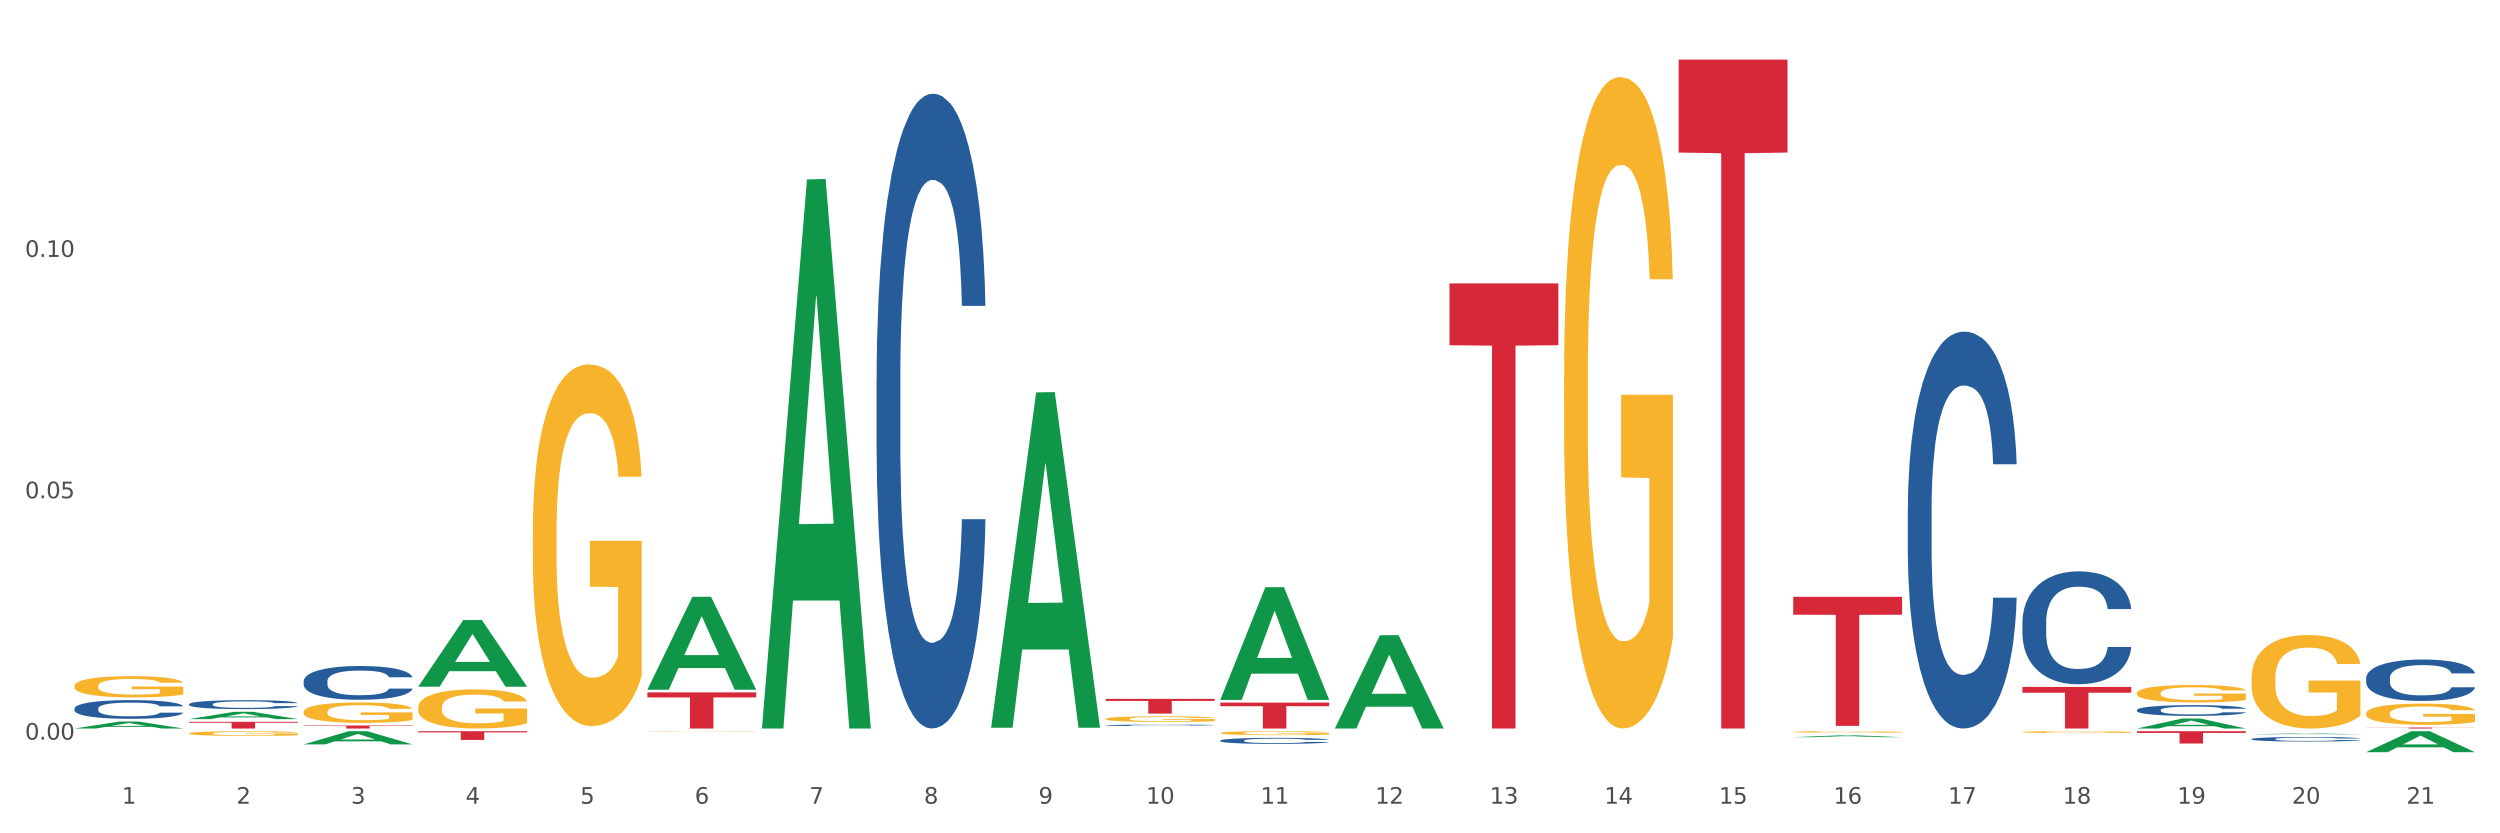 <?xml version="1.0" encoding="utf-8" standalone="no"?>
<!DOCTYPE svg PUBLIC "-//W3C//DTD SVG 1.1//EN"
  "http://www.w3.org/Graphics/SVG/1.1/DTD/svg11.dtd">
<svg xmlns:xlink="http://www.w3.org/1999/xlink" width="1080pt" height="360pt" viewBox="0 0 1080 360" xmlns="http://www.w3.org/2000/svg" version="1.1">
 <rect x="0" y="0" width="1080" height="360" fill="#333333" stroke="none"/>
 <defs>
  <style type="text/css">*{stroke-linejoin: round; stroke-linecap: butt}</style>
 </defs>
 <g id="figure_1">
  <g id="patch_1">
   <path d="M 0 360 
L 1080 360 
L 1080 0 
L 0 0 
z
" style="fill: #ffffff; stroke: #ffffff; stroke-linejoin: miter"/>
  </g>
  <g id="axes_1">
   <g id="matplotlib.axis_1">
    <g id="xtick_1">
     <g id="text_1">
      <!-- 1 -->
      <g style="fill: #4d4d4d" transform="translate(52.633 347.204) scale(0.096 -0.096)">
       <defs>
        <path id="DejaVuSans-31" d="M 794 531 
L 1825 531 
L 1825 4091 
L 703 3866 
L 703 4441 
L 1819 4666 
L 2450 4666 
L 2450 531 
L 3481 531 
L 3481 0 
L 794 0 
L 794 531 
z
" transform="scale(0.016)"/>
       </defs>
       <use xlink:href="#DejaVuSans-31"/>
      </g>
     </g>
    </g>
    <g id="xtick_2">
     <g id="text_2">
      <!-- 2 -->
      <g style="fill: #4d4d4d" transform="translate(102.133 347.204) scale(0.096 -0.096)">
       <defs>
        <path id="DejaVuSans-32" d="M 1228 531 
L 3431 531 
L 3431 0 
L 469 0 
L 469 531 
Q 828 903 1448 1529 
Q 2069 2156 2228 2338 
Q 2531 2678 2651 2914 
Q 2772 3150 2772 3378 
Q 2772 3750 2511 3984 
Q 2250 4219 1831 4219 
Q 1534 4219 1204 4116 
Q 875 4013 500 3803 
L 500 4441 
Q 881 4594 1212 4672 
Q 1544 4750 1819 4750 
Q 2544 4750 2975 4387 
Q 3406 4025 3406 3419 
Q 3406 3131 3298 2873 
Q 3191 2616 2906 2266 
Q 2828 2175 2409 1742 
Q 1991 1309 1228 531 
z
" transform="scale(0.016)"/>
       </defs>
       <use xlink:href="#DejaVuSans-32"/>
      </g>
     </g>
    </g>
    <g id="xtick_3">
     <g id="text_3">
      <!-- 3 -->
      <g style="fill: #4d4d4d" transform="translate(151.633 347.204) scale(0.096 -0.096)">
       <defs>
        <path id="DejaVuSans-33" d="M 2597 2516 
Q 3050 2419 3304 2112 
Q 3559 1806 3559 1356 
Q 3559 666 3084 287 
Q 2609 -91 1734 -91 
Q 1441 -91 1130 -33 
Q 819 25 488 141 
L 488 750 
Q 750 597 1062 519 
Q 1375 441 1716 441 
Q 2309 441 2620 675 
Q 2931 909 2931 1356 
Q 2931 1769 2642 2001 
Q 2353 2234 1838 2234 
L 1294 2234 
L 1294 2753 
L 1863 2753 
Q 2328 2753 2575 2939 
Q 2822 3125 2822 3475 
Q 2822 3834 2567 4026 
Q 2313 4219 1838 4219 
Q 1578 4219 1281 4162 
Q 984 4106 628 3988 
L 628 4550 
Q 988 4650 1302 4700 
Q 1616 4750 1894 4750 
Q 2613 4750 3031 4423 
Q 3450 4097 3450 3541 
Q 3450 3153 3228 2886 
Q 3006 2619 2597 2516 
z
" transform="scale(0.016)"/>
       </defs>
       <use xlink:href="#DejaVuSans-33"/>
      </g>
     </g>
    </g>
    <g id="xtick_4">
     <g id="text_4">
      <!-- 4 -->
      <g style="fill: #4d4d4d" transform="translate(201.133 347.204) scale(0.096 -0.096)">
       <defs>
        <path id="DejaVuSans-34" d="M 2419 4116 
L 825 1625 
L 2419 1625 
L 2419 4116 
z
M 2253 4666 
L 3047 4666 
L 3047 1625 
L 3713 1625 
L 3713 1100 
L 3047 1100 
L 3047 0 
L 2419 0 
L 2419 1100 
L 313 1100 
L 313 1709 
L 2253 4666 
z
" transform="scale(0.016)"/>
       </defs>
       <use xlink:href="#DejaVuSans-34"/>
      </g>
     </g>
    </g>
    <g id="xtick_5">
     <g id="text_5">
      <!-- 5 -->
      <g style="fill: #4d4d4d" transform="translate(250.633 347.204) scale(0.096 -0.096)">
       <defs>
        <path id="DejaVuSans-35" d="M 691 4666 
L 3169 4666 
L 3169 4134 
L 1269 4134 
L 1269 2991 
Q 1406 3038 1543 3061 
Q 1681 3084 1819 3084 
Q 2600 3084 3056 2656 
Q 3513 2228 3513 1497 
Q 3513 744 3044 326 
Q 2575 -91 1722 -91 
Q 1428 -91 1123 -41 
Q 819 9 494 109 
L 494 744 
Q 775 591 1075 516 
Q 1375 441 1709 441 
Q 2250 441 2565 725 
Q 2881 1009 2881 1497 
Q 2881 1984 2565 2268 
Q 2250 2553 1709 2553 
Q 1456 2553 1204 2497 
Q 953 2441 691 2322 
L 691 4666 
z
" transform="scale(0.016)"/>
       </defs>
       <use xlink:href="#DejaVuSans-35"/>
      </g>
     </g>
    </g>
    <g id="xtick_6">
     <g id="text_6">
      <!-- 6 -->
      <g style="fill: #4d4d4d" transform="translate(300.134 347.204) scale(0.096 -0.096)">
       <defs>
        <path id="DejaVuSans-36" d="M 2113 2584 
Q 1688 2584 1439 2293 
Q 1191 2003 1191 1497 
Q 1191 994 1439 701 
Q 1688 409 2113 409 
Q 2538 409 2786 701 
Q 3034 994 3034 1497 
Q 3034 2003 2786 2293 
Q 2538 2584 2113 2584 
z
M 3366 4563 
L 3366 3988 
Q 3128 4100 2886 4159 
Q 2644 4219 2406 4219 
Q 1781 4219 1451 3797 
Q 1122 3375 1075 2522 
Q 1259 2794 1537 2939 
Q 1816 3084 2150 3084 
Q 2853 3084 3261 2657 
Q 3669 2231 3669 1497 
Q 3669 778 3244 343 
Q 2819 -91 2113 -91 
Q 1303 -91 875 529 
Q 447 1150 447 2328 
Q 447 3434 972 4092 
Q 1497 4750 2381 4750 
Q 2619 4750 2861 4703 
Q 3103 4656 3366 4563 
z
" transform="scale(0.016)"/>
       </defs>
       <use xlink:href="#DejaVuSans-36"/>
      </g>
     </g>
    </g>
    <g id="xtick_7">
     <g id="text_7">
      <!-- 7 -->
      <g style="fill: #4d4d4d" transform="translate(349.634 347.204) scale(0.096 -0.096)">
       <defs>
        <path id="DejaVuSans-37" d="M 525 4666 
L 3525 4666 
L 3525 4397 
L 1831 0 
L 1172 0 
L 2766 4134 
L 525 4134 
L 525 4666 
z
" transform="scale(0.016)"/>
       </defs>
       <use xlink:href="#DejaVuSans-37"/>
      </g>
     </g>
    </g>
    <g id="xtick_8">
     <g id="text_8">
      <!-- 8 -->
      <g style="fill: #4d4d4d" transform="translate(399.134 347.204) scale(0.096 -0.096)">
       <defs>
        <path id="DejaVuSans-38" d="M 2034 2216 
Q 1584 2216 1326 1975 
Q 1069 1734 1069 1313 
Q 1069 891 1326 650 
Q 1584 409 2034 409 
Q 2484 409 2743 651 
Q 3003 894 3003 1313 
Q 3003 1734 2745 1975 
Q 2488 2216 2034 2216 
z
M 1403 2484 
Q 997 2584 770 2862 
Q 544 3141 544 3541 
Q 544 4100 942 4425 
Q 1341 4750 2034 4750 
Q 2731 4750 3128 4425 
Q 3525 4100 3525 3541 
Q 3525 3141 3298 2862 
Q 3072 2584 2669 2484 
Q 3125 2378 3379 2068 
Q 3634 1759 3634 1313 
Q 3634 634 3220 271 
Q 2806 -91 2034 -91 
Q 1263 -91 848 271 
Q 434 634 434 1313 
Q 434 1759 690 2068 
Q 947 2378 1403 2484 
z
M 1172 3481 
Q 1172 3119 1398 2916 
Q 1625 2713 2034 2713 
Q 2441 2713 2670 2916 
Q 2900 3119 2900 3481 
Q 2900 3844 2670 4047 
Q 2441 4250 2034 4250 
Q 1625 4250 1398 4047 
Q 1172 3844 1172 3481 
z
" transform="scale(0.016)"/>
       </defs>
       <use xlink:href="#DejaVuSans-38"/>
      </g>
     </g>
    </g>
    <g id="xtick_9">
     <g id="text_9">
      <!-- 9 -->
      <g style="fill: #4d4d4d" transform="translate(448.634 347.204) scale(0.096 -0.096)">
       <defs>
        <path id="DejaVuSans-39" d="M 703 97 
L 703 672 
Q 941 559 1184 500 
Q 1428 441 1663 441 
Q 2288 441 2617 861 
Q 2947 1281 2994 2138 
Q 2813 1869 2534 1725 
Q 2256 1581 1919 1581 
Q 1219 1581 811 2004 
Q 403 2428 403 3163 
Q 403 3881 828 4315 
Q 1253 4750 1959 4750 
Q 2769 4750 3195 4129 
Q 3622 3509 3622 2328 
Q 3622 1225 3098 567 
Q 2575 -91 1691 -91 
Q 1453 -91 1209 -44 
Q 966 3 703 97 
z
M 1959 2075 
Q 2384 2075 2632 2365 
Q 2881 2656 2881 3163 
Q 2881 3666 2632 3958 
Q 2384 4250 1959 4250 
Q 1534 4250 1286 3958 
Q 1038 3666 1038 3163 
Q 1038 2656 1286 2365 
Q 1534 2075 1959 2075 
z
" transform="scale(0.016)"/>
       </defs>
       <use xlink:href="#DejaVuSans-39"/>
      </g>
     </g>
    </g>
    <g id="xtick_10">
     <g id="text_10">
      <!-- 10 -->
      <g style="fill: #4d4d4d" transform="translate(495.079 347.204) scale(0.096 -0.096)">
       <defs>
        <path id="DejaVuSans-30" d="M 2034 4250 
Q 1547 4250 1301 3770 
Q 1056 3291 1056 2328 
Q 1056 1369 1301 889 
Q 1547 409 2034 409 
Q 2525 409 2770 889 
Q 3016 1369 3016 2328 
Q 3016 3291 2770 3770 
Q 2525 4250 2034 4250 
z
M 2034 4750 
Q 2819 4750 3233 4129 
Q 3647 3509 3647 2328 
Q 3647 1150 3233 529 
Q 2819 -91 2034 -91 
Q 1250 -91 836 529 
Q 422 1150 422 2328 
Q 422 3509 836 4129 
Q 1250 4750 2034 4750 
z
" transform="scale(0.016)"/>
       </defs>
       <use xlink:href="#DejaVuSans-31"/>
       <use xlink:href="#DejaVuSans-30" transform="translate(63.623 0)"/>
      </g>
     </g>
    </g>
    <g id="xtick_11">
     <g id="text_11">
      <!-- 11 -->
      <g style="fill: #4d4d4d" transform="translate(544.58 347.204) scale(0.096 -0.096)">
       <use xlink:href="#DejaVuSans-31"/>
       <use xlink:href="#DejaVuSans-31" transform="translate(63.623 0)"/>
      </g>
     </g>
    </g>
    <g id="xtick_12">
     <g id="text_12">
      <!-- 12 -->
      <g style="fill: #4d4d4d" transform="translate(594.08 347.204) scale(0.096 -0.096)">
       <use xlink:href="#DejaVuSans-31"/>
       <use xlink:href="#DejaVuSans-32" transform="translate(63.623 0)"/>
      </g>
     </g>
    </g>
    <g id="xtick_13">
     <g id="text_13">
      <!-- 13 -->
      <g style="fill: #4d4d4d" transform="translate(643.58 347.204) scale(0.096 -0.096)">
       <use xlink:href="#DejaVuSans-31"/>
       <use xlink:href="#DejaVuSans-33" transform="translate(63.623 0)"/>
      </g>
     </g>
    </g>
    <g id="xtick_14">
     <g id="text_14">
      <!-- 14 -->
      <g style="fill: #4d4d4d" transform="translate(693.08 347.204) scale(0.096 -0.096)">
       <use xlink:href="#DejaVuSans-31"/>
       <use xlink:href="#DejaVuSans-34" transform="translate(63.623 0)"/>
      </g>
     </g>
    </g>
    <g id="xtick_15">
     <g id="text_15">
      <!-- 15 -->
      <g style="fill: #4d4d4d" transform="translate(742.58 347.204) scale(0.096 -0.096)">
       <use xlink:href="#DejaVuSans-31"/>
       <use xlink:href="#DejaVuSans-35" transform="translate(63.623 0)"/>
      </g>
     </g>
    </g>
    <g id="xtick_16">
     <g id="text_16">
      <!-- 16 -->
      <g style="fill: #4d4d4d" transform="translate(792.08 347.204) scale(0.096 -0.096)">
       <use xlink:href="#DejaVuSans-31"/>
       <use xlink:href="#DejaVuSans-36" transform="translate(63.623 0)"/>
      </g>
     </g>
    </g>
    <g id="xtick_17">
     <g id="text_17">
      <!-- 17 -->
      <g style="fill: #4d4d4d" transform="translate(841.58 347.204) scale(0.096 -0.096)">
       <use xlink:href="#DejaVuSans-31"/>
       <use xlink:href="#DejaVuSans-37" transform="translate(63.623 0)"/>
      </g>
     </g>
    </g>
    <g id="xtick_18">
     <g id="text_18">
      <!-- 18 -->
      <g style="fill: #4d4d4d" transform="translate(891.08 347.204) scale(0.096 -0.096)">
       <use xlink:href="#DejaVuSans-31"/>
       <use xlink:href="#DejaVuSans-38" transform="translate(63.623 0)"/>
      </g>
     </g>
    </g>
    <g id="xtick_19">
     <g id="text_19">
      <!-- 19 -->
      <g style="fill: #4d4d4d" transform="translate(940.58 347.204) scale(0.096 -0.096)">
       <use xlink:href="#DejaVuSans-31"/>
       <use xlink:href="#DejaVuSans-39" transform="translate(63.623 0)"/>
      </g>
     </g>
    </g>
    <g id="xtick_20">
     <g id="text_20">
      <!-- 20 -->
      <g style="fill: #4d4d4d" transform="translate(990.08 347.204) scale(0.096 -0.096)">
       <use xlink:href="#DejaVuSans-32"/>
       <use xlink:href="#DejaVuSans-30" transform="translate(63.623 0)"/>
      </g>
     </g>
    </g>
    <g id="xtick_21">
     <g id="text_21">
      <!-- 21 -->
      <g style="fill: #4d4d4d" transform="translate(1039.58 347.204) scale(0.096 -0.096)">
       <use xlink:href="#DejaVuSans-32"/>
       <use xlink:href="#DejaVuSans-31" transform="translate(63.623 0)"/>
      </g>
     </g>
    </g>
    <g id="xtick_22"/>
    <g id="xtick_23"/>
    <g id="xtick_24"/>
    <g id="xtick_25"/>
    <g id="xtick_26"/>
    <g id="xtick_27"/>
    <g id="xtick_28"/>
    <g id="xtick_29"/>
    <g id="xtick_30"/>
    <g id="xtick_31"/>
    <g id="xtick_32"/>
    <g id="xtick_33"/>
    <g id="xtick_34"/>
    <g id="xtick_35"/>
    <g id="xtick_36"/>
    <g id="xtick_37"/>
    <g id="xtick_38"/>
    <g id="xtick_39"/>
    <g id="xtick_40"/>
    <g id="xtick_41"/>
   </g>
   <g id="matplotlib.axis_2">
    <g id="ytick_1">
     <g id="text_22">
      <!-- 0.00 -->
      <g style="fill: #4d4d4d" transform="translate(10.8 319.523) scale(0.096 -0.096)">
       <defs>
        <path id="DejaVuSans-2e" d="M 684 794 
L 1344 794 
L 1344 0 
L 684 0 
L 684 794 
z
" transform="scale(0.016)"/>
       </defs>
       <use xlink:href="#DejaVuSans-30"/>
       <use xlink:href="#DejaVuSans-2e" transform="translate(63.623 0)"/>
       <use xlink:href="#DejaVuSans-30" transform="translate(95.41 0)"/>
       <use xlink:href="#DejaVuSans-30" transform="translate(159.033 0)"/>
      </g>
     </g>
    </g>
    <g id="ytick_2">
     <g id="text_23">
      <!-- 0.05 -->
      <g style="fill: #4d4d4d" transform="translate(10.8 215.253) scale(0.096 -0.096)">
       <use xlink:href="#DejaVuSans-30"/>
       <use xlink:href="#DejaVuSans-2e" transform="translate(63.623 0)"/>
       <use xlink:href="#DejaVuSans-30" transform="translate(95.41 0)"/>
       <use xlink:href="#DejaVuSans-35" transform="translate(159.033 0)"/>
      </g>
     </g>
    </g>
    <g id="ytick_3">
     <g id="text_24">
      <!-- 0.10 -->
      <g style="fill: #4d4d4d" transform="translate(10.8 110.983) scale(0.096 -0.096)">
       <use xlink:href="#DejaVuSans-30"/>
       <use xlink:href="#DejaVuSans-2e" transform="translate(63.623 0)"/>
       <use xlink:href="#DejaVuSans-31" transform="translate(95.41 0)"/>
       <use xlink:href="#DejaVuSans-30" transform="translate(159.033 0)"/>
      </g>
     </g>
    </g>
    <g id="ytick_4"/>
    <g id="ytick_5"/>
    <g id="ytick_6"/>
   </g>
   <g id="PolyCollection_1">
    <path d="M 32.175 314.709 
L 32.223 314.706 
L 51.615 311.694 
L 59.663 311.692 
L 79.2 314.715 
L 69.892 314.715 
L 65.674 314.011 
L 45.652 314.011 
L 45.507 314.022 
L 41.435 314.715 
L 32.175 314.715 
L 32.175 314.709 
L 48.173 313.591 
L 63.153 313.588 
L 55.736 312.336 
L 55.639 312.33 
L 55.542 312.339 
L 48.125 313.588 
L 48.173 313.591 
L 32.175 314.709 
z
" clip-path="url(#p78087956c0)" style="fill: #109648"/>
    <path d="M 81.675 310.657 
L 81.723 310.654 
L 101.115 307.487 
L 109.163 307.484 
L 128.7 310.663 
L 119.392 310.663 
L 115.174 309.922 
L 95.152 309.922 
L 95.007 309.934 
L 90.935 310.663 
L 81.675 310.663 
L 81.675 310.657 
L 97.673 309.481 
L 112.653 309.478 
L 105.236 308.161 
L 105.139 308.155 
L 105.042 308.164 
L 97.625 309.478 
L 97.673 309.481 
L 81.675 310.657 
z
" clip-path="url(#p78087956c0)" style="fill: #109648"/>
    <path d="M 131.175 321.577 
L 131.223 321.572 
L 150.615 315.881 
L 158.663 315.875 
L 178.2 321.588 
L 168.892 321.588 
L 164.674 320.258 
L 144.652 320.258 
L 144.507 320.279 
L 140.435 321.588 
L 131.175 321.588 
L 131.175 321.577 
L 147.173 319.464 
L 162.153 319.459 
L 154.736 317.093 
L 154.639 317.082 
L 154.542 317.098 
L 147.125 319.459 
L 147.173 319.464 
L 131.175 321.577 
z
" clip-path="url(#p78087956c0)" style="fill: #109648"/>
    <path d="M 180.675 296.61 
L 180.723 296.583 
L 200.115 267.875 
L 208.163 267.848 
L 227.7 296.664 
L 218.392 296.664 
L 214.174 289.954 
L 194.152 289.954 
L 194.007 290.062 
L 189.935 296.664 
L 180.675 296.664 
L 180.675 296.61 
L 196.673 285.949 
L 211.653 285.922 
L 204.236 273.99 
L 204.139 273.936 
L 204.042 274.017 
L 196.625 285.922 
L 196.673 285.949 
L 180.675 296.61 
z
" clip-path="url(#p78087956c0)" style="fill: #109648"/>
    <path d="M 279.675 297.888 
L 279.723 297.85 
L 299.115 257.825 
L 307.163 257.787 
L 326.7 297.963 
L 317.392 297.963 
L 313.174 288.608 
L 293.152 288.608 
L 293.007 288.759 
L 288.935 297.963 
L 279.675 297.963 
L 279.675 297.888 
L 295.673 283.025 
L 310.653 282.987 
L 303.236 266.35 
L 303.139 266.275 
L 303.042 266.388 
L 295.625 282.987 
L 295.673 283.025 
L 279.675 297.888 
z
" clip-path="url(#p78087956c0)" style="fill: #109648"/>
    <path d="M 329.175 314.269 
L 329.223 314.046 
L 348.615 77.518 
L 356.663 77.295 
L 376.2 314.715 
L 366.892 314.715 
L 362.674 259.429 
L 342.652 259.429 
L 342.507 260.32 
L 338.435 314.715 
L 329.175 314.715 
L 329.175 314.269 
L 345.173 226.435 
L 360.153 226.212 
L 352.736 127.9 
L 352.639 127.454 
L 352.542 128.123 
L 345.125 226.212 
L 345.173 226.435 
L 329.175 314.269 
z
" clip-path="url(#p78087956c0)" style="fill: #109648"/>
    <path d="M 1022.175 314.286 
L 1069.2 314.286 
L 1069.2 314.346 
L 1050.702 314.346 
L 1050.702 314.715 
L 1040.562 314.715 
L 1040.562 314.346 
L 1022.175 314.346 
L 1022.175 314.286 
L 1022.175 314.286 
z
" clip-path="url(#p78087956c0)" style="fill: #d62839"/>
    <path d="M 923.175 315.875 
L 970.2 315.875 
L 970.2 316.617 
L 951.702 316.622 
L 951.702 321.214 
L 941.562 321.214 
L 941.562 316.622 
L 923.175 316.617 
L 923.175 315.88 
L 923.175 315.875 
z
" clip-path="url(#p78087956c0)" style="fill: #d62839"/>
    <path d="M 180.675 315.875 
L 227.7 315.875 
L 227.7 316.401 
L 209.202 316.405 
L 209.202 319.66 
L 199.062 319.66 
L 199.062 316.405 
L 180.675 316.401 
L 180.675 315.879 
L 180.675 315.875 
z
" clip-path="url(#p78087956c0)" style="fill: #d62839"/>
    <path d="M 279.675 299.124 
L 326.7 299.124 
L 326.7 301.29 
L 308.202 301.305 
L 308.202 314.715 
L 298.062 314.715 
L 298.062 301.305 
L 279.675 301.29 
L 279.675 299.138 
L 279.675 299.124 
z
" clip-path="url(#p78087956c0)" style="fill: #d62839"/>
    <path d="M 477.675 301.912 
L 524.7 301.912 
L 524.7 302.797 
L 506.202 302.803 
L 506.202 308.282 
L 496.062 308.282 
L 496.062 302.803 
L 477.675 302.797 
L 477.675 301.918 
L 477.675 301.912 
z
" clip-path="url(#p78087956c0)" style="fill: #d62839"/>
    <path d="M 527.175 303.521 
L 574.2 303.521 
L 574.2 305.077 
L 555.702 305.087 
L 555.702 314.715 
L 545.562 314.715 
L 545.562 305.087 
L 527.175 305.077 
L 527.175 303.532 
L 527.175 303.521 
z
" clip-path="url(#p78087956c0)" style="fill: #d62839"/>
    <path d="M 626.175 122.417 
L 673.2 122.417 
L 673.2 149.14 
L 654.702 149.32 
L 654.702 314.715 
L 644.562 314.715 
L 644.562 149.32 
L 626.175 149.14 
L 626.175 122.597 
L 626.175 122.417 
z
" clip-path="url(#p78087956c0)" style="fill: #d62839"/>
    <path d="M 725.175 25.759 
L 772.2 25.759 
L 772.2 65.915 
L 753.702 66.186 
L 753.702 314.715 
L 743.562 314.715 
L 743.562 66.186 
L 725.175 65.915 
L 725.175 26.031 
L 725.175 25.759 
z
" clip-path="url(#p78087956c0)" style="fill: #d62839"/>
    <path d="M 131.175 313.444 
L 178.2 313.444 
L 178.2 313.621 
L 159.702 313.622 
L 159.702 314.715 
L 149.562 314.715 
L 149.562 313.622 
L 131.175 313.621 
L 131.175 313.446 
L 131.175 313.444 
z
" clip-path="url(#p78087956c0)" style="fill: #d62839"/>
    <path d="M 81.675 311.823 
L 128.7 311.823 
L 128.7 312.225 
L 110.202 312.228 
L 110.202 314.715 
L 100.062 314.715 
L 100.062 312.228 
L 81.675 312.225 
L 81.675 311.826 
L 81.675 311.823 
z
" clip-path="url(#p78087956c0)" style="fill: #d62839"/>
    <path d="M 279.675 315.962 
L 279.731 315.962 
L 279.731 315.956 
L 279.842 315.95 
L 280.397 315.937 
L 281.23 315.927 
L 281.84 315.921 
L 282.451 315.917 
L 283.173 315.912 
L 284.061 315.907 
L 285.671 315.9 
L 286.67 315.897 
L 287.892 315.893 
L 290.113 315.887 
L 291.723 315.884 
L 293.388 315.882 
L 296.109 315.879 
L 297.885 315.877 
L 299.773 315.876 
L 302.049 315.876 
L 303.77 315.875 
L 307.546 315.876 
L 310.766 315.877 
L 312.32 315.879 
L 314.319 315.881 
L 315.374 315.882 
L 317.095 315.885 
L 318.872 315.888 
L 320.093 315.892 
L 321.925 315.897 
L 323.313 315.903 
L 324.59 315.91 
L 325.256 315.915 
L 325.756 315.92 
L 326.2 315.925 
L 326.644 315.934 
L 316.651 315.934 
L 316.262 315.928 
L 315.652 315.922 
L 314.763 315.916 
L 313.986 315.913 
L 312.654 315.909 
L 311.432 315.906 
L 310.155 315.904 
L 308.601 315.902 
L 307.379 315.901 
L 305.658 315.901 
L 302.271 315.901 
L 299.995 315.902 
L 298.441 315.904 
L 297.441 315.906 
L 296.553 315.907 
L 295.554 315.91 
L 294.388 315.913 
L 293.555 315.916 
L 292.722 315.921 
L 292.056 315.925 
L 291.445 315.929 
L 290.945 315.935 
L 290.557 315.94 
L 290.224 315.946 
L 289.946 315.957 
L 289.946 315.981 
L 290.057 315.986 
L 290.335 315.993 
L 290.668 315.998 
L 291.223 316.004 
L 291.723 316.009 
L 292.667 316.015 
L 293.721 316.02 
L 294.554 316.023 
L 295.387 316.026 
L 296.831 316.03 
L 298.441 316.033 
L 299.829 316.035 
L 301.716 316.036 
L 302.993 316.037 
L 304.104 316.037 
L 306.824 316.037 
L 308.767 316.037 
L 310.932 316.036 
L 312.598 316.034 
L 313.986 316.032 
L 315.541 316.029 
L 316.54 316.026 
L 316.54 315.991 
L 304.326 315.99 
L 304.326 315.967 
L 326.7 315.967 
L 326.7 316.036 
L 325.756 316.04 
L 324.701 316.043 
L 323.591 316.046 
L 321.925 316.05 
L 319.927 316.053 
L 318.15 316.056 
L 316.262 316.058 
L 314.042 316.06 
L 311.155 316.061 
L 309.378 316.062 
L 307.157 316.062 
L 304.548 316.063 
L 302.271 316.062 
L 300.051 316.061 
L 297.719 316.06 
L 295.443 316.058 
L 293.721 316.055 
L 292 316.053 
L 290.168 316.049 
L 288.725 316.046 
L 287.614 316.043 
L 286.393 316.039 
L 285.06 316.034 
L 284.061 316.029 
L 283.173 316.024 
L 282.229 316.018 
L 281.563 316.013 
L 280.896 316.006 
L 280.508 316.001 
L 280.064 315.993 
L 279.731 315.983 
L 279.675 315.962 
z
" clip-path="url(#p78087956c0)" style="fill: #f7b32b"/>
    <path d="M 477.675 310.57 
L 477.731 310.568 
L 477.731 310.488 
L 477.842 310.419 
L 478.397 310.251 
L 479.23 310.113 
L 479.84 310.04 
L 480.451 309.98 
L 481.173 309.92 
L 482.061 309.857 
L 483.671 309.766 
L 484.67 309.719 
L 485.892 309.67 
L 488.113 309.599 
L 489.723 309.559 
L 491.388 309.525 
L 494.109 309.485 
L 495.885 309.467 
L 497.773 309.454 
L 500.049 309.445 
L 501.77 309.443 
L 505.546 309.45 
L 508.766 309.47 
L 510.32 309.485 
L 512.319 309.512 
L 513.374 309.53 
L 515.095 309.565 
L 516.872 309.612 
L 518.093 309.652 
L 519.925 309.728 
L 521.313 309.804 
L 522.59 309.897 
L 523.256 309.962 
L 523.756 310.022 
L 524.2 310.091 
L 524.644 310.2 
L 514.651 310.2 
L 514.262 310.122 
L 513.652 310.049 
L 512.763 309.977 
L 511.986 309.933 
L 510.654 309.877 
L 509.432 309.842 
L 508.155 309.815 
L 506.601 309.793 
L 505.379 309.781 
L 503.658 309.773 
L 500.271 309.775 
L 497.995 309.793 
L 496.441 309.815 
L 495.441 309.835 
L 494.553 309.857 
L 493.554 309.888 
L 492.388 309.935 
L 491.555 309.977 
L 490.722 310.031 
L 490.056 310.084 
L 489.445 310.147 
L 488.945 310.214 
L 488.557 310.283 
L 488.224 310.367 
L 487.946 310.508 
L 487.946 310.813 
L 488.057 310.882 
L 488.335 310.973 
L 488.668 311.042 
L 489.223 311.125 
L 489.723 311.18 
L 490.667 311.261 
L 491.721 311.327 
L 492.554 311.37 
L 493.387 311.405 
L 494.831 311.454 
L 496.441 311.495 
L 497.829 311.519 
L 499.716 311.541 
L 500.993 311.55 
L 502.104 311.555 
L 504.824 311.555 
L 506.767 311.548 
L 508.932 311.532 
L 510.598 311.512 
L 511.986 311.488 
L 513.541 311.448 
L 514.54 311.41 
L 514.54 310.944 
L 502.326 310.942 
L 502.326 310.632 
L 524.7 310.632 
L 524.7 311.541 
L 523.756 311.588 
L 522.701 311.63 
L 521.591 311.668 
L 519.925 311.715 
L 517.927 311.76 
L 516.15 311.791 
L 514.262 311.818 
L 512.042 311.842 
L 509.155 311.864 
L 507.378 311.873 
L 505.157 311.88 
L 502.548 311.882 
L 500.271 311.878 
L 498.051 311.867 
L 495.719 311.846 
L 493.443 311.818 
L 491.721 311.789 
L 490 311.753 
L 488.168 311.706 
L 486.725 311.662 
L 485.614 311.621 
L 484.393 311.57 
L 483.06 311.503 
L 482.061 311.443 
L 481.173 311.381 
L 480.229 311.301 
L 479.563 311.232 
L 478.896 311.145 
L 478.508 311.08 
L 478.064 310.98 
L 477.731 310.84 
L 477.675 310.57 
z
" clip-path="url(#p78087956c0)" style="fill: #f7b32b"/>
    <path d="M 32.175 296.343 
L 32.231 296.334 
L 32.231 296.032 
L 32.342 295.772 
L 32.897 295.143 
L 33.73 294.622 
L 34.34 294.345 
L 34.951 294.119 
L 35.673 293.892 
L 36.561 293.657 
L 38.171 293.313 
L 39.17 293.137 
L 40.392 292.952 
L 42.613 292.684 
L 44.223 292.533 
L 45.888 292.407 
L 48.609 292.256 
L 50.385 292.189 
L 52.273 292.138 
L 54.549 292.105 
L 56.27 292.096 
L 60.046 292.122 
L 63.266 292.197 
L 64.82 292.256 
L 66.819 292.357 
L 67.874 292.424 
L 69.595 292.558 
L 71.372 292.734 
L 72.593 292.885 
L 74.425 293.171 
L 75.813 293.456 
L 77.09 293.808 
L 77.756 294.052 
L 78.256 294.278 
L 78.7 294.538 
L 79.144 294.95 
L 69.151 294.95 
L 68.762 294.656 
L 68.152 294.379 
L 67.263 294.11 
L 66.486 293.943 
L 65.154 293.733 
L 63.932 293.599 
L 62.655 293.498 
L 61.101 293.414 
L 59.879 293.372 
L 58.158 293.338 
L 54.771 293.347 
L 52.495 293.414 
L 50.941 293.498 
L 49.941 293.573 
L 49.053 293.657 
L 48.054 293.775 
L 46.888 293.951 
L 46.055 294.11 
L 45.222 294.312 
L 44.556 294.513 
L 43.945 294.748 
L 43.445 295 
L 43.057 295.26 
L 42.724 295.579 
L 42.446 296.108 
L 42.446 297.257 
L 42.557 297.518 
L 42.835 297.862 
L 43.168 298.122 
L 43.723 298.432 
L 44.223 298.642 
L 45.167 298.944 
L 46.221 299.196 
L 47.054 299.355 
L 47.887 299.49 
L 49.331 299.674 
L 50.941 299.825 
L 52.329 299.918 
L 54.216 300.002 
L 55.493 300.035 
L 56.604 300.052 
L 59.324 300.052 
L 61.267 300.027 
L 63.432 299.968 
L 65.098 299.892 
L 66.486 299.8 
L 68.041 299.649 
L 69.04 299.506 
L 69.04 297.753 
L 56.826 297.744 
L 56.826 296.578 
L 79.2 296.578 
L 79.2 300.002 
L 78.256 300.178 
L 77.201 300.337 
L 76.091 300.48 
L 74.425 300.656 
L 72.427 300.824 
L 70.65 300.941 
L 68.762 301.042 
L 66.542 301.134 
L 63.655 301.218 
L 61.878 301.252 
L 59.657 301.277 
L 57.048 301.285 
L 54.771 301.269 
L 52.551 301.227 
L 50.219 301.151 
L 47.943 301.042 
L 46.221 300.933 
L 44.5 300.799 
L 42.668 300.623 
L 41.225 300.455 
L 40.114 300.304 
L 38.893 300.111 
L 37.56 299.859 
L 36.561 299.632 
L 35.673 299.397 
L 34.729 299.095 
L 34.063 298.835 
L 33.396 298.508 
L 33.008 298.264 
L 32.564 297.887 
L 32.231 297.358 
L 32.175 296.343 
z
" clip-path="url(#p78087956c0)" style="fill: #f7b32b"/>
    <path d="M 81.675 316.818 
L 81.731 316.816 
L 81.731 316.749 
L 81.842 316.692 
L 82.397 316.552 
L 83.23 316.436 
L 83.84 316.375 
L 84.451 316.324 
L 85.173 316.274 
L 86.061 316.222 
L 87.671 316.146 
L 88.67 316.106 
L 89.892 316.065 
L 92.113 316.006 
L 93.723 315.972 
L 95.388 315.944 
L 98.109 315.911 
L 99.885 315.896 
L 101.773 315.885 
L 104.049 315.877 
L 105.77 315.875 
L 109.546 315.881 
L 112.766 315.898 
L 114.32 315.911 
L 116.319 315.933 
L 117.374 315.948 
L 119.095 315.978 
L 120.872 316.017 
L 122.093 316.051 
L 123.925 316.114 
L 125.313 316.177 
L 126.59 316.256 
L 127.256 316.31 
L 127.756 316.36 
L 128.2 316.418 
L 128.644 316.509 
L 118.651 316.509 
L 118.262 316.444 
L 117.652 316.382 
L 116.763 316.323 
L 115.986 316.285 
L 114.654 316.239 
L 113.432 316.209 
L 112.155 316.187 
L 110.601 316.168 
L 109.379 316.159 
L 107.658 316.151 
L 104.271 316.153 
L 101.995 316.168 
L 100.441 316.187 
L 99.441 316.203 
L 98.553 316.222 
L 97.554 316.248 
L 96.388 316.287 
L 95.555 316.323 
L 94.722 316.367 
L 94.056 316.412 
L 93.445 316.464 
L 92.945 316.52 
L 92.557 316.578 
L 92.224 316.649 
L 91.946 316.766 
L 91.946 317.021 
L 92.057 317.079 
L 92.335 317.155 
L 92.668 317.213 
L 93.223 317.282 
L 93.723 317.329 
L 94.667 317.396 
L 95.721 317.452 
L 96.554 317.487 
L 97.387 317.517 
L 98.831 317.558 
L 100.441 317.591 
L 101.829 317.612 
L 103.716 317.631 
L 104.993 317.638 
L 106.104 317.642 
L 108.824 317.642 
L 110.767 317.636 
L 112.932 317.623 
L 114.598 317.606 
L 115.986 317.586 
L 117.541 317.552 
L 118.54 317.521 
L 118.54 317.131 
L 106.326 317.129 
L 106.326 316.87 
L 128.7 316.87 
L 128.7 317.631 
L 127.756 317.67 
L 126.701 317.705 
L 125.591 317.737 
L 123.925 317.776 
L 121.927 317.813 
L 120.15 317.839 
L 118.262 317.862 
L 116.042 317.882 
L 113.155 317.901 
L 111.378 317.908 
L 109.157 317.914 
L 106.548 317.916 
L 104.271 317.912 
L 102.051 317.903 
L 99.719 317.886 
L 97.443 317.862 
L 95.721 317.837 
L 94 317.808 
L 92.168 317.768 
L 90.725 317.731 
L 89.614 317.698 
L 88.393 317.655 
L 87.06 317.599 
L 86.061 317.549 
L 85.173 317.496 
L 84.229 317.429 
L 83.563 317.372 
L 82.896 317.299 
L 82.508 317.245 
L 82.064 317.161 
L 81.731 317.044 
L 81.675 316.818 
z
" clip-path="url(#p78087956c0)" style="fill: #f7b32b"/>
    <path d="M 774.675 257.809 
L 821.7 257.809 
L 821.7 265.559 
L 803.202 265.611 
L 803.202 313.575 
L 793.062 313.575 
L 793.062 265.611 
L 774.675 265.559 
L 774.675 257.861 
L 774.675 257.809 
z
" clip-path="url(#p78087956c0)" style="fill: #d62839"/>
    <path d="M 230.175 229.624 
L 230.231 229.481 
L 230.231 224.344 
L 230.342 219.921 
L 230.897 209.219 
L 231.73 200.373 
L 232.34 195.664 
L 232.951 191.812 
L 233.673 187.959 
L 234.561 183.964 
L 236.171 178.114 
L 237.17 175.117 
L 238.392 171.978 
L 240.613 167.412 
L 242.223 164.844 
L 243.888 162.704 
L 246.609 160.135 
L 248.385 158.994 
L 250.273 158.138 
L 252.549 157.567 
L 254.27 157.424 
L 258.046 157.852 
L 261.266 159.136 
L 262.82 160.135 
L 264.819 161.847 
L 265.874 162.989 
L 267.595 165.272 
L 269.372 168.268 
L 270.593 170.837 
L 272.425 175.688 
L 273.813 180.539 
L 275.09 186.532 
L 275.756 190.67 
L 276.256 194.523 
L 276.7 198.946 
L 277.144 205.938 
L 267.151 205.938 
L 266.762 200.944 
L 266.152 196.235 
L 265.263 191.669 
L 264.486 188.815 
L 263.154 185.248 
L 261.932 182.965 
L 260.655 181.253 
L 259.101 179.826 
L 257.879 179.113 
L 256.158 178.542 
L 252.771 178.684 
L 250.495 179.826 
L 248.941 181.253 
L 247.941 182.537 
L 247.053 183.964 
L 246.054 185.961 
L 244.888 188.958 
L 244.055 191.669 
L 243.222 195.093 
L 242.556 198.518 
L 241.945 202.513 
L 241.445 206.794 
L 241.057 211.217 
L 240.724 216.639 
L 240.446 225.628 
L 240.446 245.176 
L 240.557 249.6 
L 240.835 255.45 
L 241.168 259.873 
L 241.723 265.153 
L 242.223 268.72 
L 243.167 273.856 
L 244.221 278.137 
L 245.054 280.848 
L 245.887 283.131 
L 247.331 286.27 
L 248.941 288.839 
L 250.329 290.408 
L 252.216 291.835 
L 253.493 292.406 
L 254.604 292.691 
L 257.324 292.691 
L 259.267 292.263 
L 261.432 291.264 
L 263.098 289.98 
L 264.486 288.411 
L 266.041 285.842 
L 267.04 283.416 
L 267.04 253.595 
L 254.826 253.452 
L 254.826 233.619 
L 277.2 233.619 
L 277.2 291.835 
L 276.256 294.831 
L 275.201 297.542 
L 274.091 299.968 
L 272.425 302.965 
L 270.427 305.818 
L 268.65 307.816 
L 266.762 309.528 
L 264.542 311.098 
L 261.655 312.525 
L 259.878 313.095 
L 257.657 313.523 
L 255.048 313.666 
L 252.771 313.381 
L 250.551 312.667 
L 248.219 311.383 
L 245.943 309.528 
L 244.221 307.673 
L 242.5 305.39 
L 240.668 302.394 
L 239.225 299.54 
L 238.114 296.972 
L 236.893 293.69 
L 235.56 289.409 
L 234.561 285.557 
L 233.673 281.562 
L 232.729 276.425 
L 232.063 272.002 
L 231.396 266.437 
L 231.008 262.299 
L 230.564 255.878 
L 230.231 246.889 
L 230.175 229.624 
z
" clip-path="url(#p78087956c0)" style="fill: #f7b32b"/>
    <path d="M 527.175 316.672 
L 527.231 316.67 
L 527.231 316.614 
L 527.342 316.565 
L 527.897 316.447 
L 528.73 316.349 
L 529.34 316.297 
L 529.951 316.255 
L 530.673 316.212 
L 531.561 316.168 
L 533.171 316.104 
L 534.17 316.071 
L 535.392 316.036 
L 537.613 315.986 
L 539.223 315.957 
L 540.888 315.934 
L 543.609 315.905 
L 545.385 315.893 
L 547.273 315.883 
L 549.549 315.877 
L 551.27 315.875 
L 555.046 315.88 
L 558.266 315.894 
L 559.82 315.905 
L 561.819 315.924 
L 562.874 315.937 
L 564.595 315.962 
L 566.372 315.995 
L 567.593 316.023 
L 569.425 316.077 
L 570.813 316.13 
L 572.09 316.196 
L 572.756 316.242 
L 573.256 316.285 
L 573.7 316.333 
L 574.144 316.411 
L 564.151 316.411 
L 563.762 316.355 
L 563.152 316.304 
L 562.263 316.253 
L 561.486 316.222 
L 560.154 316.182 
L 558.932 316.157 
L 557.655 316.138 
L 556.101 316.123 
L 554.879 316.115 
L 553.158 316.108 
L 549.771 316.11 
L 547.495 316.123 
L 545.941 316.138 
L 544.941 316.152 
L 544.053 316.168 
L 543.054 316.19 
L 541.888 316.223 
L 541.055 316.253 
L 540.222 316.291 
L 539.556 316.329 
L 538.945 316.373 
L 538.445 316.42 
L 538.057 316.469 
L 537.724 316.529 
L 537.446 316.628 
L 537.446 316.843 
L 537.557 316.892 
L 537.835 316.957 
L 538.168 317.005 
L 538.723 317.064 
L 539.223 317.103 
L 540.167 317.16 
L 541.221 317.207 
L 542.054 317.237 
L 542.887 317.262 
L 544.331 317.297 
L 545.941 317.325 
L 547.329 317.342 
L 549.216 317.358 
L 550.493 317.364 
L 551.604 317.367 
L 554.324 317.367 
L 556.267 317.363 
L 558.432 317.352 
L 560.098 317.337 
L 561.486 317.32 
L 563.041 317.292 
L 564.04 317.265 
L 564.04 316.936 
L 551.826 316.935 
L 551.826 316.716 
L 574.2 316.716 
L 574.2 317.358 
L 573.256 317.391 
L 572.201 317.421 
L 571.091 317.448 
L 569.425 317.481 
L 567.427 317.512 
L 565.65 317.534 
L 563.762 317.553 
L 561.542 317.57 
L 558.655 317.586 
L 556.878 317.592 
L 554.657 317.597 
L 552.048 317.599 
L 549.771 317.596 
L 547.551 317.588 
L 545.219 317.574 
L 542.943 317.553 
L 541.221 317.533 
L 539.5 317.507 
L 537.668 317.474 
L 536.225 317.443 
L 535.114 317.415 
L 533.893 317.378 
L 532.56 317.331 
L 531.561 317.289 
L 530.673 317.245 
L 529.729 317.188 
L 529.063 317.139 
L 528.396 317.078 
L 528.008 317.032 
L 527.564 316.961 
L 527.231 316.862 
L 527.175 316.672 
z
" clip-path="url(#p78087956c0)" style="fill: #f7b32b"/>
    <path d="M 675.675 163.321 
L 675.731 163.064 
L 675.731 153.811 
L 675.842 145.843 
L 676.397 126.565 
L 677.23 110.629 
L 677.84 102.147 
L 678.451 95.207 
L 679.173 88.267 
L 680.061 81.07 
L 681.671 70.531 
L 682.67 65.134 
L 683.892 59.479 
L 686.113 51.254 
L 687.723 46.627 
L 689.388 42.772 
L 692.109 38.145 
L 693.885 36.089 
L 695.773 34.547 
L 698.049 33.518 
L 699.77 33.261 
L 703.546 34.032 
L 706.766 36.346 
L 708.32 38.145 
L 710.319 41.229 
L 711.374 43.286 
L 713.095 47.398 
L 714.872 52.796 
L 716.093 57.423 
L 717.925 66.162 
L 719.313 74.901 
L 720.59 85.697 
L 721.256 93.151 
L 721.756 100.091 
L 722.2 108.059 
L 722.644 120.653 
L 712.651 120.653 
L 712.262 111.657 
L 711.652 103.175 
L 710.763 94.95 
L 709.986 89.809 
L 708.654 83.383 
L 707.432 79.271 
L 706.155 76.186 
L 704.601 73.616 
L 703.379 72.331 
L 701.658 71.303 
L 698.271 71.56 
L 695.995 73.616 
L 694.441 76.186 
L 693.441 78.5 
L 692.553 81.07 
L 691.554 84.668 
L 690.388 90.066 
L 689.555 94.95 
L 688.722 101.119 
L 688.056 107.288 
L 687.445 114.484 
L 686.945 122.196 
L 686.557 130.164 
L 686.224 139.931 
L 685.946 156.124 
L 685.946 191.338 
L 686.057 199.306 
L 686.335 209.845 
L 686.668 217.813 
L 687.223 227.323 
L 687.723 233.749 
L 688.667 243.002 
L 689.721 250.713 
L 690.554 255.597 
L 691.387 259.709 
L 692.831 265.364 
L 694.441 269.991 
L 695.829 272.818 
L 697.716 275.389 
L 698.993 276.417 
L 700.104 276.931 
L 702.824 276.931 
L 704.767 276.16 
L 706.932 274.36 
L 708.598 272.047 
L 709.986 269.22 
L 711.541 264.593 
L 712.54 260.223 
L 712.54 206.503 
L 700.326 206.246 
L 700.326 170.518 
L 722.7 170.518 
L 722.7 275.389 
L 721.756 280.786 
L 720.701 285.67 
L 719.591 290.04 
L 717.925 295.437 
L 715.927 300.578 
L 714.15 304.177 
L 712.262 307.261 
L 710.042 310.088 
L 707.155 312.659 
L 705.378 313.687 
L 703.157 314.458 
L 700.548 314.715 
L 698.271 314.201 
L 696.051 312.916 
L 693.719 310.602 
L 691.443 307.261 
L 689.721 303.919 
L 688 299.807 
L 686.168 294.409 
L 684.725 289.268 
L 683.614 284.642 
L 682.393 278.73 
L 681.06 271.019 
L 680.061 264.079 
L 679.173 256.882 
L 678.229 247.629 
L 677.563 239.661 
L 676.896 229.636 
L 676.508 222.182 
L 676.064 210.616 
L 675.731 194.422 
L 675.675 163.321 
z
" clip-path="url(#p78087956c0)" style="fill: #f7b32b"/>
    <path d="M 131.175 307.535 
L 131.231 307.527 
L 131.231 307.237 
L 131.342 306.987 
L 131.897 306.382 
L 132.73 305.882 
L 133.34 305.616 
L 133.951 305.398 
L 134.673 305.18 
L 135.561 304.955 
L 137.171 304.624 
L 138.17 304.455 
L 139.392 304.277 
L 141.613 304.019 
L 143.223 303.874 
L 144.888 303.753 
L 147.609 303.608 
L 149.385 303.544 
L 151.273 303.495 
L 153.549 303.463 
L 155.27 303.455 
L 159.046 303.479 
L 162.266 303.552 
L 163.82 303.608 
L 165.819 303.705 
L 166.874 303.769 
L 168.595 303.898 
L 170.372 304.068 
L 171.593 304.213 
L 173.425 304.487 
L 174.813 304.761 
L 176.09 305.1 
L 176.756 305.334 
L 177.256 305.551 
L 177.7 305.801 
L 178.144 306.196 
L 168.151 306.196 
L 167.762 305.914 
L 167.152 305.648 
L 166.263 305.39 
L 165.486 305.229 
L 164.154 305.027 
L 162.932 304.898 
L 161.655 304.802 
L 160.101 304.721 
L 158.879 304.681 
L 157.158 304.648 
L 153.771 304.656 
L 151.495 304.721 
L 149.941 304.802 
L 148.941 304.874 
L 148.053 304.955 
L 147.054 305.068 
L 145.888 305.237 
L 145.055 305.39 
L 144.222 305.584 
L 143.556 305.777 
L 142.945 306.003 
L 142.445 306.245 
L 142.057 306.495 
L 141.724 306.801 
L 141.446 307.309 
L 141.446 308.414 
L 141.557 308.664 
L 141.835 308.994 
L 142.168 309.244 
L 142.723 309.543 
L 143.223 309.744 
L 144.167 310.034 
L 145.221 310.276 
L 146.054 310.429 
L 146.887 310.558 
L 148.331 310.736 
L 149.941 310.881 
L 151.329 310.97 
L 153.216 311.05 
L 154.493 311.083 
L 155.604 311.099 
L 158.324 311.099 
L 160.267 311.074 
L 162.432 311.018 
L 164.098 310.945 
L 165.486 310.857 
L 167.041 310.712 
L 168.04 310.575 
L 168.04 308.889 
L 155.826 308.881 
L 155.826 307.761 
L 178.2 307.761 
L 178.2 311.05 
L 177.256 311.22 
L 176.201 311.373 
L 175.091 311.51 
L 173.425 311.679 
L 171.427 311.84 
L 169.65 311.953 
L 167.762 312.05 
L 165.542 312.139 
L 162.655 312.219 
L 160.878 312.252 
L 158.657 312.276 
L 156.048 312.284 
L 153.771 312.268 
L 151.551 312.227 
L 149.219 312.155 
L 146.943 312.05 
L 145.221 311.945 
L 143.5 311.816 
L 141.668 311.647 
L 140.225 311.486 
L 139.114 311.341 
L 137.893 311.155 
L 136.56 310.913 
L 135.561 310.696 
L 134.673 310.47 
L 133.729 310.18 
L 133.063 309.93 
L 132.396 309.615 
L 132.008 309.381 
L 131.564 309.018 
L 131.231 308.51 
L 131.175 307.535 
z
" clip-path="url(#p78087956c0)" style="fill: #f7b32b"/>
    <path d="M 873.675 296.755 
L 920.7 296.755 
L 920.7 299.25 
L 902.202 299.267 
L 902.202 314.715 
L 892.062 314.715 
L 892.062 299.267 
L 873.675 299.25 
L 873.675 296.771 
L 873.675 296.755 
z
" clip-path="url(#p78087956c0)" style="fill: #d62839"/>
    <path d="M 180.675 305.63 
L 180.731 305.614 
L 180.731 305.059 
L 180.842 304.581 
L 181.397 303.424 
L 182.23 302.467 
L 182.84 301.958 
L 183.451 301.542 
L 184.173 301.125 
L 185.061 300.694 
L 186.671 300.061 
L 187.67 299.737 
L 188.892 299.398 
L 191.113 298.904 
L 192.723 298.627 
L 194.388 298.395 
L 197.109 298.118 
L 198.885 297.994 
L 200.773 297.902 
L 203.049 297.84 
L 204.77 297.824 
L 208.546 297.871 
L 211.766 298.01 
L 213.32 298.118 
L 215.319 298.303 
L 216.374 298.426 
L 218.095 298.673 
L 219.872 298.997 
L 221.093 299.274 
L 222.925 299.799 
L 224.313 300.323 
L 225.59 300.971 
L 226.256 301.419 
L 226.756 301.835 
L 227.2 302.313 
L 227.644 303.069 
L 217.651 303.069 
L 217.262 302.529 
L 216.652 302.02 
L 215.763 301.527 
L 214.986 301.218 
L 213.654 300.832 
L 212.432 300.586 
L 211.155 300.4 
L 209.601 300.246 
L 208.379 300.169 
L 206.658 300.107 
L 203.271 300.123 
L 200.995 300.246 
L 199.441 300.4 
L 198.441 300.539 
L 197.553 300.694 
L 196.554 300.909 
L 195.388 301.233 
L 194.555 301.527 
L 193.722 301.897 
L 193.056 302.267 
L 192.445 302.699 
L 191.945 303.162 
L 191.557 303.64 
L 191.224 304.226 
L 190.946 305.198 
L 190.946 307.311 
L 191.057 307.789 
L 191.335 308.422 
L 191.668 308.9 
L 192.223 309.47 
L 192.723 309.856 
L 193.667 310.411 
L 194.721 310.874 
L 195.554 311.167 
L 196.387 311.414 
L 197.831 311.753 
L 199.441 312.031 
L 200.829 312.201 
L 202.716 312.355 
L 203.993 312.417 
L 205.104 312.447 
L 207.824 312.447 
L 209.767 312.401 
L 211.932 312.293 
L 213.598 312.154 
L 214.986 311.985 
L 216.541 311.707 
L 217.54 311.445 
L 217.54 308.221 
L 205.326 308.206 
L 205.326 306.061 
L 227.7 306.061 
L 227.7 312.355 
L 226.756 312.679 
L 225.701 312.972 
L 224.591 313.234 
L 222.925 313.558 
L 220.927 313.867 
L 219.15 314.083 
L 217.262 314.268 
L 215.042 314.437 
L 212.155 314.592 
L 210.378 314.653 
L 208.157 314.7 
L 205.548 314.715 
L 203.271 314.684 
L 201.051 314.607 
L 198.719 314.468 
L 196.443 314.268 
L 194.721 314.067 
L 193 313.82 
L 191.168 313.496 
L 189.725 313.188 
L 188.614 312.91 
L 187.393 312.555 
L 186.06 312.093 
L 185.061 311.676 
L 184.173 311.244 
L 183.229 310.689 
L 182.563 310.211 
L 181.896 309.609 
L 181.508 309.162 
L 181.064 308.468 
L 180.731 307.496 
L 180.675 305.63 
z
" clip-path="url(#p78087956c0)" style="fill: #f7b32b"/>
    <path d="M 1022.175 308.198 
L 1022.231 308.189 
L 1022.231 307.888 
L 1022.342 307.629 
L 1022.897 307.001 
L 1023.73 306.482 
L 1024.34 306.206 
L 1024.951 305.98 
L 1025.673 305.755 
L 1026.561 305.52 
L 1028.171 305.177 
L 1029.17 305.002 
L 1030.392 304.817 
L 1032.613 304.55 
L 1034.223 304.399 
L 1035.888 304.274 
L 1038.609 304.123 
L 1040.385 304.056 
L 1042.273 304.006 
L 1044.549 303.972 
L 1046.27 303.964 
L 1050.046 303.989 
L 1053.266 304.064 
L 1054.82 304.123 
L 1056.819 304.223 
L 1057.874 304.29 
L 1059.595 304.424 
L 1061.372 304.6 
L 1062.593 304.751 
L 1064.425 305.035 
L 1065.813 305.319 
L 1067.09 305.671 
L 1067.756 305.913 
L 1068.256 306.139 
L 1068.7 306.399 
L 1069.144 306.809 
L 1059.151 306.809 
L 1058.762 306.516 
L 1058.152 306.24 
L 1057.263 305.972 
L 1056.486 305.805 
L 1055.154 305.596 
L 1053.932 305.462 
L 1052.655 305.361 
L 1051.101 305.278 
L 1049.879 305.236 
L 1048.158 305.202 
L 1044.771 305.211 
L 1042.495 305.278 
L 1040.941 305.361 
L 1039.941 305.437 
L 1039.053 305.52 
L 1038.054 305.637 
L 1036.888 305.813 
L 1036.055 305.972 
L 1035.222 306.173 
L 1034.556 306.374 
L 1033.945 306.608 
L 1033.445 306.859 
L 1033.057 307.118 
L 1032.724 307.436 
L 1032.446 307.963 
L 1032.446 309.11 
L 1032.557 309.369 
L 1032.835 309.712 
L 1033.168 309.971 
L 1033.723 310.281 
L 1034.223 310.49 
L 1035.167 310.791 
L 1036.221 311.042 
L 1037.054 311.201 
L 1037.887 311.335 
L 1039.331 311.519 
L 1040.941 311.67 
L 1042.329 311.762 
L 1044.216 311.845 
L 1045.493 311.879 
L 1046.604 311.896 
L 1049.324 311.896 
L 1051.267 311.871 
L 1053.432 311.812 
L 1055.098 311.737 
L 1056.486 311.645 
L 1058.041 311.494 
L 1059.04 311.352 
L 1059.04 309.603 
L 1046.826 309.595 
L 1046.826 308.432 
L 1069.2 308.432 
L 1069.2 311.845 
L 1068.256 312.021 
L 1067.201 312.18 
L 1066.091 312.322 
L 1064.425 312.498 
L 1062.427 312.665 
L 1060.65 312.782 
L 1058.762 312.883 
L 1056.542 312.975 
L 1053.655 313.059 
L 1051.878 313.092 
L 1049.657 313.117 
L 1047.048 313.125 
L 1044.771 313.109 
L 1042.551 313.067 
L 1040.219 312.992 
L 1037.943 312.883 
L 1036.221 312.774 
L 1034.5 312.64 
L 1032.668 312.465 
L 1031.225 312.297 
L 1030.114 312.147 
L 1028.893 311.954 
L 1027.56 311.703 
L 1026.561 311.477 
L 1025.673 311.243 
L 1024.729 310.942 
L 1024.063 310.682 
L 1023.396 310.356 
L 1023.008 310.114 
L 1022.564 309.737 
L 1022.231 309.21 
L 1022.175 308.198 
z
" clip-path="url(#p78087956c0)" style="fill: #f7b32b"/>
    <path d="M 972.675 292.994 
L 972.731 292.957 
L 972.731 291.63 
L 972.842 290.486 
L 973.397 287.72 
L 974.23 285.434 
L 974.84 284.217 
L 975.451 283.221 
L 976.173 282.226 
L 977.061 281.193 
L 978.671 279.681 
L 979.67 278.907 
L 980.892 278.095 
L 983.113 276.915 
L 984.723 276.251 
L 986.388 275.698 
L 989.109 275.035 
L 990.885 274.74 
L 992.773 274.518 
L 995.049 274.371 
L 996.77 274.334 
L 1000.546 274.444 
L 1003.766 274.776 
L 1005.32 275.035 
L 1007.319 275.477 
L 1008.374 275.772 
L 1010.095 276.362 
L 1011.872 277.137 
L 1013.093 277.8 
L 1014.925 279.054 
L 1016.313 280.308 
L 1017.59 281.857 
L 1018.256 282.926 
L 1018.756 283.922 
L 1019.2 285.065 
L 1019.644 286.872 
L 1009.651 286.872 
L 1009.262 285.582 
L 1008.652 284.365 
L 1007.763 283.185 
L 1006.986 282.447 
L 1005.654 281.525 
L 1004.432 280.935 
L 1003.155 280.492 
L 1001.601 280.124 
L 1000.379 279.939 
L 998.658 279.792 
L 995.271 279.829 
L 992.995 280.124 
L 991.441 280.492 
L 990.441 280.824 
L 989.553 281.193 
L 988.554 281.709 
L 987.388 282.484 
L 986.555 283.185 
L 985.722 284.07 
L 985.056 284.955 
L 984.445 285.987 
L 983.945 287.094 
L 983.557 288.237 
L 983.224 289.638 
L 982.946 291.961 
L 982.946 297.014 
L 983.057 298.157 
L 983.335 299.669 
L 983.668 300.812 
L 984.223 302.177 
L 984.723 303.098 
L 985.667 304.426 
L 986.721 305.532 
L 987.554 306.233 
L 988.387 306.823 
L 989.831 307.634 
L 991.441 308.298 
L 992.829 308.704 
L 994.716 309.073 
L 995.993 309.22 
L 997.104 309.294 
L 999.824 309.294 
L 1001.767 309.183 
L 1003.932 308.925 
L 1005.598 308.593 
L 1006.986 308.188 
L 1008.541 307.524 
L 1009.54 306.897 
L 1009.54 299.189 
L 997.326 299.153 
L 997.326 294.027 
L 1019.7 294.027 
L 1019.7 309.073 
L 1018.756 309.847 
L 1017.701 310.548 
L 1016.591 311.175 
L 1014.925 311.949 
L 1012.927 312.687 
L 1011.15 313.203 
L 1009.262 313.646 
L 1007.042 314.051 
L 1004.155 314.42 
L 1002.378 314.567 
L 1000.157 314.678 
L 997.548 314.715 
L 995.271 314.641 
L 993.051 314.457 
L 990.719 314.125 
L 988.443 313.646 
L 986.721 313.166 
L 985 312.576 
L 983.168 311.802 
L 981.725 311.064 
L 980.614 310.4 
L 979.393 309.552 
L 978.06 308.446 
L 977.061 307.45 
L 976.173 306.417 
L 975.229 305.09 
L 974.563 303.947 
L 973.896 302.508 
L 973.508 301.439 
L 973.064 299.779 
L 972.731 297.456 
L 972.675 292.994 
z
" clip-path="url(#p78087956c0)" style="fill: #f7b32b"/>
    <path d="M 923.175 299.4 
L 923.231 299.393 
L 923.231 299.145 
L 923.342 298.931 
L 923.897 298.414 
L 924.73 297.987 
L 925.34 297.76 
L 925.951 297.573 
L 926.673 297.387 
L 927.561 297.194 
L 929.171 296.912 
L 930.17 296.767 
L 931.392 296.615 
L 933.613 296.395 
L 935.223 296.271 
L 936.888 296.167 
L 939.609 296.043 
L 941.385 295.988 
L 943.273 295.947 
L 945.549 295.919 
L 947.27 295.912 
L 951.046 295.933 
L 954.266 295.995 
L 955.82 296.043 
L 957.819 296.126 
L 958.874 296.181 
L 960.595 296.291 
L 962.372 296.436 
L 963.593 296.56 
L 965.425 296.795 
L 966.813 297.029 
L 968.09 297.318 
L 968.756 297.518 
L 969.256 297.704 
L 969.7 297.918 
L 970.144 298.256 
L 960.151 298.256 
L 959.762 298.015 
L 959.152 297.787 
L 958.263 297.567 
L 957.486 297.429 
L 956.154 297.256 
L 954.932 297.146 
L 953.655 297.063 
L 952.101 296.994 
L 950.879 296.96 
L 949.158 296.932 
L 945.771 296.939 
L 943.495 296.994 
L 941.941 297.063 
L 940.941 297.125 
L 940.053 297.194 
L 939.054 297.291 
L 937.888 297.436 
L 937.055 297.567 
L 936.222 297.732 
L 935.556 297.897 
L 934.945 298.09 
L 934.445 298.297 
L 934.057 298.511 
L 933.724 298.773 
L 933.446 299.207 
L 933.446 300.151 
L 933.557 300.365 
L 933.835 300.648 
L 934.168 300.861 
L 934.723 301.117 
L 935.223 301.289 
L 936.167 301.537 
L 937.221 301.744 
L 938.054 301.875 
L 938.887 301.985 
L 940.331 302.137 
L 941.941 302.261 
L 943.329 302.337 
L 945.216 302.406 
L 946.493 302.433 
L 947.604 302.447 
L 950.324 302.447 
L 952.267 302.426 
L 954.432 302.378 
L 956.098 302.316 
L 957.486 302.24 
L 959.041 302.116 
L 960.04 301.999 
L 960.04 300.558 
L 947.826 300.551 
L 947.826 299.593 
L 970.2 299.593 
L 970.2 302.406 
L 969.256 302.55 
L 968.201 302.681 
L 967.091 302.798 
L 965.425 302.943 
L 963.427 303.081 
L 961.65 303.178 
L 959.762 303.26 
L 957.542 303.336 
L 954.655 303.405 
L 952.878 303.433 
L 950.657 303.453 
L 948.048 303.46 
L 945.771 303.446 
L 943.551 303.412 
L 941.219 303.35 
L 938.943 303.26 
L 937.221 303.171 
L 935.5 303.06 
L 933.668 302.916 
L 932.225 302.778 
L 931.114 302.654 
L 929.893 302.495 
L 928.56 302.288 
L 927.561 302.102 
L 926.673 301.909 
L 925.729 301.661 
L 925.063 301.447 
L 924.396 301.179 
L 924.008 300.979 
L 923.564 300.668 
L 923.231 300.234 
L 923.175 299.4 
z
" clip-path="url(#p78087956c0)" style="fill: #f7b32b"/>
    <path d="M 873.675 316.249 
L 873.731 316.248 
L 873.731 316.222 
L 873.842 316.199 
L 874.397 316.143 
L 875.23 316.098 
L 875.84 316.073 
L 876.451 316.053 
L 877.173 316.033 
L 878.061 316.013 
L 879.671 315.983 
L 880.67 315.967 
L 881.892 315.951 
L 884.113 315.927 
L 885.723 315.914 
L 887.388 315.903 
L 890.109 315.889 
L 891.885 315.884 
L 893.773 315.879 
L 896.049 315.876 
L 897.77 315.875 
L 901.546 315.878 
L 904.766 315.884 
L 906.32 315.889 
L 908.319 315.898 
L 909.374 315.904 
L 911.095 315.916 
L 912.872 315.932 
L 914.093 315.945 
L 915.925 315.97 
L 917.313 315.995 
L 918.59 316.026 
L 919.256 316.047 
L 919.756 316.067 
L 920.2 316.09 
L 920.644 316.127 
L 910.651 316.127 
L 910.262 316.101 
L 909.652 316.076 
L 908.763 316.053 
L 907.986 316.038 
L 906.654 316.019 
L 905.432 316.008 
L 904.155 315.999 
L 902.601 315.991 
L 901.379 315.988 
L 899.658 315.985 
L 896.271 315.985 
L 893.995 315.991 
L 892.441 315.999 
L 891.441 316.005 
L 890.553 316.013 
L 889.554 316.023 
L 888.388 316.039 
L 887.555 316.053 
L 886.722 316.07 
L 886.056 316.088 
L 885.445 316.109 
L 884.945 316.131 
L 884.557 316.154 
L 884.224 316.182 
L 883.946 316.228 
L 883.946 316.33 
L 884.057 316.352 
L 884.335 316.383 
L 884.668 316.406 
L 885.223 316.433 
L 885.723 316.451 
L 886.667 316.478 
L 887.721 316.5 
L 888.554 316.514 
L 889.387 316.526 
L 890.831 316.542 
L 892.441 316.556 
L 893.829 316.564 
L 895.716 316.571 
L 896.993 316.574 
L 898.104 316.575 
L 900.824 316.575 
L 902.767 316.573 
L 904.932 316.568 
L 906.598 316.561 
L 907.986 316.553 
L 909.541 316.54 
L 910.54 316.527 
L 910.54 316.373 
L 898.326 316.372 
L 898.326 316.27 
L 920.7 316.27 
L 920.7 316.571 
L 919.756 316.587 
L 918.701 316.601 
L 917.591 316.613 
L 915.925 316.629 
L 913.927 316.643 
L 912.15 316.654 
L 910.262 316.663 
L 908.042 316.671 
L 905.155 316.678 
L 903.378 316.681 
L 901.157 316.683 
L 898.548 316.684 
L 896.271 316.683 
L 894.051 316.679 
L 891.719 316.672 
L 889.443 316.663 
L 887.721 316.653 
L 886 316.641 
L 884.168 316.626 
L 882.725 316.611 
L 881.614 316.598 
L 880.393 316.581 
L 879.06 316.559 
L 878.061 316.539 
L 877.173 316.518 
L 876.229 316.491 
L 875.563 316.468 
L 874.896 316.44 
L 874.508 316.418 
L 874.064 316.385 
L 873.731 316.338 
L 873.675 316.249 
z
" clip-path="url(#p78087956c0)" style="fill: #f7b32b"/>
    <path d="M 774.675 316.171 
L 774.731 316.171 
L 774.731 316.15 
L 774.842 316.131 
L 775.397 316.088 
L 776.23 316.051 
L 776.84 316.032 
L 777.451 316.016 
L 778.173 316 
L 779.061 315.984 
L 780.671 315.96 
L 781.67 315.948 
L 782.892 315.935 
L 785.113 315.916 
L 786.723 315.906 
L 788.388 315.897 
L 791.109 315.887 
L 792.885 315.882 
L 794.773 315.878 
L 797.049 315.876 
L 798.77 315.875 
L 802.546 315.877 
L 805.766 315.882 
L 807.32 315.887 
L 809.319 315.894 
L 810.374 315.898 
L 812.095 315.908 
L 813.872 315.92 
L 815.093 315.93 
L 816.925 315.95 
L 818.313 315.97 
L 819.59 315.995 
L 820.256 316.012 
L 820.756 316.027 
L 821.2 316.045 
L 821.644 316.074 
L 811.651 316.074 
L 811.262 316.054 
L 810.652 316.034 
L 809.763 316.016 
L 808.986 316.004 
L 807.654 315.989 
L 806.432 315.98 
L 805.155 315.973 
L 803.601 315.967 
L 802.379 315.964 
L 800.658 315.962 
L 797.271 315.963 
L 794.995 315.967 
L 793.441 315.973 
L 792.441 315.978 
L 791.553 315.984 
L 790.554 315.992 
L 789.388 316.005 
L 788.555 316.016 
L 787.722 316.03 
L 787.056 316.044 
L 786.445 316.06 
L 785.945 316.078 
L 785.557 316.096 
L 785.224 316.118 
L 784.946 316.155 
L 784.946 316.235 
L 785.057 316.253 
L 785.335 316.277 
L 785.668 316.295 
L 786.223 316.317 
L 786.723 316.331 
L 787.667 316.352 
L 788.721 316.37 
L 789.554 316.381 
L 790.387 316.39 
L 791.831 316.403 
L 793.441 316.414 
L 794.829 316.42 
L 796.716 316.426 
L 797.993 316.428 
L 799.104 316.429 
L 801.824 316.429 
L 803.767 316.428 
L 805.932 316.424 
L 807.598 316.418 
L 808.986 316.412 
L 810.541 316.401 
L 811.54 316.391 
L 811.54 316.269 
L 799.326 316.269 
L 799.326 316.188 
L 821.7 316.188 
L 821.7 316.426 
L 820.756 316.438 
L 819.701 316.449 
L 818.591 316.459 
L 816.925 316.472 
L 814.927 316.483 
L 813.15 316.491 
L 811.262 316.498 
L 809.042 316.505 
L 806.155 316.511 
L 804.378 316.513 
L 802.157 316.515 
L 799.548 316.515 
L 797.271 316.514 
L 795.051 316.511 
L 792.719 316.506 
L 790.443 316.498 
L 788.721 316.491 
L 787 316.481 
L 785.168 316.469 
L 783.725 316.457 
L 782.614 316.447 
L 781.393 316.434 
L 780.06 316.416 
L 779.061 316.4 
L 778.173 316.384 
L 777.229 316.363 
L 776.563 316.345 
L 775.896 316.322 
L 775.508 316.305 
L 775.064 316.279 
L 774.731 316.242 
L 774.675 316.171 
z
" clip-path="url(#p78087956c0)" style="fill: #f7b32b"/>
    <path d="M 1022.175 324.932 
L 1022.223 324.924 
L 1041.615 315.884 
L 1049.663 315.875 
L 1069.2 324.95 
L 1059.892 324.95 
L 1055.674 322.836 
L 1035.652 322.836 
L 1035.507 322.871 
L 1031.435 324.95 
L 1022.175 324.95 
L 1022.175 324.932 
L 1038.173 321.575 
L 1053.153 321.567 
L 1045.736 317.81 
L 1045.639 317.792 
L 1045.542 317.818 
L 1038.125 321.567 
L 1038.173 321.575 
L 1022.175 324.932 
z
" clip-path="url(#p78087956c0)" style="fill: #109648"/>
    <path d="M 972.675 317.222 
L 972.723 317.221 
L 992.115 316.843 
L 1000.163 316.843 
L 1019.7 317.222 
L 1010.392 317.222 
L 1006.174 317.134 
L 986.152 317.134 
L 986.007 317.135 
L 981.935 317.222 
L 972.675 317.222 
L 972.675 317.222 
L 988.673 317.081 
L 1003.653 317.081 
L 996.236 316.924 
L 996.139 316.923 
L 996.042 316.924 
L 988.625 317.081 
L 988.673 317.081 
L 972.675 317.222 
z
" clip-path="url(#p78087956c0)" style="fill: #109648"/>
    <path d="M 873.675 268.738 
L 873.731 268.694 
L 873.731 267.447 
L 873.897 265.754 
L 874.509 262.637 
L 875.287 260.276 
L 876.621 257.515 
L 877.344 256.357 
L 878.289 255.066 
L 880.234 252.972 
L 882.457 251.191 
L 884.014 250.211 
L 885.181 249.588 
L 887.794 248.474 
L 889.294 247.984 
L 890.851 247.583 
L 892.185 247.316 
L 894.408 247.004 
L 896.187 246.871 
L 898.244 246.826 
L 899.967 246.871 
L 902.246 247.049 
L 905.581 247.583 
L 906.859 247.895 
L 908.582 248.43 
L 910.361 249.142 
L 911.806 249.855 
L 913.474 250.879 
L 915.197 252.215 
L 916.865 253.908 
L 918.032 255.466 
L 918.977 257.114 
L 919.811 259.118 
L 920.422 261.301 
L 920.7 263.127 
L 910.528 263.127 
L 910.25 261.479 
L 909.694 259.697 
L 909.138 258.495 
L 908.527 257.515 
L 907.582 256.402 
L 906.748 255.689 
L 905.359 254.843 
L 904.08 254.308 
L 903.024 253.997 
L 901.745 253.729 
L 899.022 253.462 
L 897.076 253.462 
L 895.853 253.551 
L 894.353 253.774 
L 893.074 254.086 
L 891.573 254.62 
L 890.406 255.199 
L 889.239 255.956 
L 888.572 256.491 
L 887.571 257.471 
L 886.904 258.272 
L 886.015 259.653 
L 885.515 260.633 
L 884.625 263.171 
L 884.236 265.042 
L 884.069 266.333 
L 883.958 267.759 
L 883.958 274.706 
L 884.292 277.824 
L 884.57 279.16 
L 885.014 280.674 
L 885.848 282.634 
L 887.071 284.549 
L 888.349 285.93 
L 889.406 286.776 
L 890.406 287.399 
L 891.407 287.889 
L 892.63 288.335 
L 893.63 288.602 
L 895.131 288.869 
L 896.91 289.003 
L 898.299 289.003 
L 901.134 288.78 
L 902.413 288.557 
L 903.635 288.246 
L 904.969 287.756 
L 906.026 287.221 
L 906.637 286.82 
L 907.638 285.974 
L 908.416 285.083 
L 909.083 284.059 
L 909.527 283.168 
L 910.028 281.832 
L 910.417 280.318 
L 910.528 279.516 
L 920.7 279.516 
L 920.478 281.12 
L 920.089 282.678 
L 919.31 284.772 
L 918.699 285.974 
L 917.754 287.444 
L 916.753 288.691 
L 915.364 290.072 
L 914.085 291.096 
L 912.751 291.987 
L 911.306 292.788 
L 908.694 293.902 
L 907.749 294.213 
L 905.748 294.748 
L 904.191 295.06 
L 901.912 295.371 
L 899.578 295.55 
L 897.132 295.594 
L 894.964 295.505 
L 892.574 295.238 
L 891.073 294.971 
L 889.406 294.57 
L 887.46 293.946 
L 885.626 293.189 
L 883.903 292.298 
L 882.291 291.274 
L 880.79 290.116 
L 878.844 288.201 
L 877.399 286.33 
L 876.343 284.594 
L 875.62 283.124 
L 874.898 281.253 
L 874.509 279.962 
L 873.897 276.844 
L 873.675 273.949 
L 873.675 268.738 
z
" clip-path="url(#p78087956c0)" style="fill: #255c99"/>
    <path d="M 923.175 306.703 
L 923.231 306.699 
L 923.231 306.58 
L 923.397 306.42 
L 924.009 306.123 
L 924.787 305.899 
L 926.121 305.637 
L 926.844 305.526 
L 927.789 305.404 
L 929.734 305.205 
L 931.957 305.035 
L 933.514 304.942 
L 934.681 304.883 
L 937.294 304.777 
L 938.794 304.731 
L 940.351 304.693 
L 941.685 304.667 
L 943.908 304.638 
L 945.687 304.625 
L 947.744 304.621 
L 949.467 304.625 
L 951.746 304.642 
L 955.081 304.693 
L 956.359 304.722 
L 958.082 304.773 
L 959.861 304.841 
L 961.306 304.908 
L 962.974 305.006 
L 964.697 305.133 
L 966.365 305.294 
L 967.532 305.442 
L 968.477 305.598 
L 969.311 305.789 
L 969.922 305.996 
L 970.2 306.17 
L 960.028 306.17 
L 959.75 306.013 
L 959.194 305.844 
L 958.638 305.73 
L 958.027 305.637 
L 957.082 305.531 
L 956.248 305.463 
L 954.859 305.383 
L 953.58 305.332 
L 952.524 305.302 
L 951.245 305.277 
L 948.522 305.251 
L 946.576 305.251 
L 945.353 305.26 
L 943.853 305.281 
L 942.574 305.311 
L 941.073 305.361 
L 939.906 305.416 
L 938.739 305.488 
L 938.072 305.539 
L 937.071 305.632 
L 936.404 305.709 
L 935.515 305.84 
L 935.015 305.933 
L 934.125 306.174 
L 933.736 306.352 
L 933.569 306.475 
L 933.458 306.61 
L 933.458 307.27 
L 933.792 307.567 
L 934.07 307.694 
L 934.514 307.838 
L 935.348 308.024 
L 936.571 308.206 
L 937.849 308.337 
L 938.906 308.418 
L 939.906 308.477 
L 940.907 308.523 
L 942.13 308.566 
L 943.13 308.591 
L 944.631 308.616 
L 946.41 308.629 
L 947.799 308.629 
L 950.634 308.608 
L 951.913 308.587 
L 953.135 308.557 
L 954.469 308.511 
L 955.526 308.46 
L 956.137 308.422 
L 957.138 308.341 
L 957.916 308.257 
L 958.583 308.159 
L 959.027 308.075 
L 959.528 307.948 
L 959.917 307.804 
L 960.028 307.728 
L 970.2 307.728 
L 969.978 307.88 
L 969.589 308.028 
L 968.81 308.227 
L 968.199 308.341 
L 967.254 308.481 
L 966.253 308.6 
L 964.864 308.731 
L 963.585 308.828 
L 962.251 308.913 
L 960.806 308.989 
L 958.194 309.095 
L 957.249 309.124 
L 955.248 309.175 
L 953.691 309.205 
L 951.412 309.234 
L 949.078 309.251 
L 946.632 309.256 
L 944.464 309.247 
L 942.074 309.222 
L 940.573 309.196 
L 938.906 309.158 
L 936.96 309.099 
L 935.126 309.027 
L 933.403 308.942 
L 931.791 308.845 
L 930.29 308.735 
L 928.344 308.553 
L 926.899 308.375 
L 925.843 308.21 
L 925.12 308.07 
L 924.398 307.893 
L 924.009 307.77 
L 923.397 307.474 
L 923.175 307.198 
L 923.175 306.703 
z
" clip-path="url(#p78087956c0)" style="fill: #255c99"/>
    <path d="M 972.675 319.258 
L 972.731 319.256 
L 972.731 319.207 
L 972.897 319.139 
L 973.509 319.014 
L 974.287 318.92 
L 975.621 318.81 
L 976.344 318.764 
L 977.289 318.712 
L 979.234 318.628 
L 981.457 318.557 
L 983.014 318.518 
L 984.181 318.493 
L 986.794 318.449 
L 988.294 318.429 
L 989.851 318.413 
L 991.185 318.403 
L 993.408 318.39 
L 995.187 318.385 
L 997.244 318.383 
L 998.967 318.385 
L 1001.246 318.392 
L 1004.581 318.413 
L 1005.859 318.426 
L 1007.582 318.447 
L 1009.361 318.475 
L 1010.806 318.504 
L 1012.474 318.545 
L 1014.197 318.598 
L 1015.865 318.666 
L 1017.032 318.728 
L 1017.977 318.794 
L 1018.811 318.874 
L 1019.422 318.961 
L 1019.7 319.034 
L 1009.528 319.034 
L 1009.25 318.968 
L 1008.694 318.897 
L 1008.138 318.849 
L 1007.527 318.81 
L 1006.582 318.765 
L 1005.748 318.737 
L 1004.359 318.703 
L 1003.08 318.682 
L 1002.024 318.669 
L 1000.745 318.659 
L 998.022 318.648 
L 996.076 318.648 
L 994.853 318.652 
L 993.353 318.66 
L 992.074 318.673 
L 990.573 318.694 
L 989.406 318.717 
L 988.239 318.748 
L 987.572 318.769 
L 986.571 318.808 
L 985.904 318.84 
L 985.015 318.895 
L 984.515 318.934 
L 983.625 319.036 
L 983.236 319.111 
L 983.069 319.162 
L 982.958 319.219 
L 982.958 319.497 
L 983.292 319.621 
L 983.57 319.674 
L 984.014 319.735 
L 984.848 319.813 
L 986.071 319.89 
L 987.349 319.945 
L 988.406 319.979 
L 989.406 320.004 
L 990.407 320.023 
L 991.63 320.041 
L 992.63 320.052 
L 994.131 320.062 
L 995.91 320.068 
L 997.299 320.068 
L 1000.134 320.059 
L 1001.413 320.05 
L 1002.635 320.037 
L 1003.969 320.018 
L 1005.026 319.996 
L 1005.637 319.98 
L 1006.638 319.947 
L 1007.416 319.911 
L 1008.083 319.87 
L 1008.527 319.835 
L 1009.028 319.781 
L 1009.417 319.721 
L 1009.528 319.689 
L 1019.7 319.689 
L 1019.478 319.753 
L 1019.089 319.815 
L 1018.31 319.899 
L 1017.699 319.947 
L 1016.754 320.005 
L 1015.753 320.055 
L 1014.364 320.11 
L 1013.085 320.151 
L 1011.751 320.187 
L 1010.306 320.219 
L 1007.694 320.263 
L 1006.749 320.276 
L 1004.748 320.297 
L 1003.191 320.31 
L 1000.912 320.322 
L 998.578 320.329 
L 996.132 320.331 
L 993.964 320.327 
L 991.574 320.317 
L 990.073 320.306 
L 988.406 320.29 
L 986.46 320.265 
L 984.626 320.235 
L 982.903 320.199 
L 981.291 320.158 
L 979.79 320.112 
L 977.844 320.036 
L 976.399 319.961 
L 975.343 319.891 
L 974.62 319.833 
L 973.898 319.758 
L 973.509 319.706 
L 972.897 319.582 
L 972.675 319.466 
L 972.675 319.258 
z
" clip-path="url(#p78087956c0)" style="fill: #255c99"/>
    <path d="M 1022.175 292.954 
L 1022.231 292.938 
L 1022.231 292.48 
L 1022.397 291.86 
L 1023.009 290.716 
L 1023.787 289.851 
L 1025.121 288.838 
L 1025.844 288.413 
L 1026.789 287.939 
L 1028.734 287.172 
L 1030.957 286.518 
L 1032.514 286.159 
L 1033.681 285.93 
L 1036.294 285.522 
L 1037.794 285.342 
L 1039.351 285.195 
L 1040.685 285.097 
L 1042.908 284.983 
L 1044.687 284.934 
L 1046.744 284.918 
L 1048.467 284.934 
L 1050.746 284.999 
L 1054.081 285.195 
L 1055.359 285.31 
L 1057.082 285.506 
L 1058.861 285.767 
L 1060.306 286.028 
L 1061.974 286.404 
L 1063.697 286.894 
L 1065.365 287.515 
L 1066.532 288.087 
L 1067.477 288.691 
L 1068.311 289.426 
L 1068.922 290.226 
L 1069.2 290.896 
L 1059.028 290.896 
L 1058.75 290.292 
L 1058.194 289.638 
L 1057.638 289.197 
L 1057.027 288.838 
L 1056.082 288.43 
L 1055.248 288.168 
L 1053.859 287.858 
L 1052.58 287.662 
L 1051.524 287.547 
L 1050.245 287.449 
L 1047.522 287.351 
L 1045.576 287.351 
L 1044.353 287.384 
L 1042.853 287.466 
L 1041.574 287.58 
L 1040.073 287.776 
L 1038.906 287.988 
L 1037.739 288.266 
L 1037.072 288.462 
L 1036.071 288.822 
L 1035.404 289.116 
L 1034.515 289.622 
L 1034.015 289.981 
L 1033.125 290.912 
L 1032.736 291.598 
L 1032.569 292.072 
L 1032.458 292.595 
L 1032.458 295.143 
L 1032.792 296.286 
L 1033.07 296.776 
L 1033.514 297.332 
L 1034.348 298.05 
L 1035.571 298.753 
L 1036.849 299.259 
L 1037.906 299.569 
L 1038.906 299.798 
L 1039.907 299.978 
L 1041.13 300.141 
L 1042.13 300.239 
L 1043.631 300.337 
L 1045.41 300.386 
L 1046.799 300.386 
L 1049.634 300.304 
L 1050.912 300.223 
L 1052.135 300.108 
L 1053.469 299.929 
L 1054.526 299.733 
L 1055.137 299.586 
L 1056.138 299.275 
L 1056.916 298.949 
L 1057.583 298.573 
L 1058.027 298.246 
L 1058.528 297.756 
L 1058.917 297.201 
L 1059.028 296.907 
L 1069.2 296.907 
L 1068.978 297.495 
L 1068.589 298.067 
L 1067.81 298.834 
L 1067.199 299.275 
L 1066.254 299.814 
L 1065.253 300.272 
L 1063.864 300.778 
L 1062.585 301.154 
L 1061.251 301.481 
L 1059.806 301.775 
L 1057.194 302.183 
L 1056.249 302.297 
L 1054.248 302.493 
L 1052.691 302.608 
L 1050.412 302.722 
L 1048.078 302.787 
L 1045.632 302.804 
L 1043.464 302.771 
L 1041.074 302.673 
L 1039.573 302.575 
L 1037.906 302.428 
L 1035.96 302.199 
L 1034.126 301.922 
L 1032.403 301.595 
L 1030.791 301.219 
L 1029.29 300.794 
L 1027.344 300.092 
L 1025.899 299.406 
L 1024.843 298.769 
L 1024.12 298.23 
L 1023.398 297.544 
L 1023.009 297.07 
L 1022.397 295.927 
L 1022.175 294.865 
L 1022.175 292.954 
z
" clip-path="url(#p78087956c0)" style="fill: #255c99"/>
    <path d="M 576.675 314.639 
L 576.723 314.601 
L 596.115 274.415 
L 604.163 274.377 
L 623.7 314.715 
L 614.392 314.715 
L 610.174 305.322 
L 590.152 305.322 
L 590.007 305.473 
L 585.935 314.715 
L 576.675 314.715 
L 576.675 314.639 
L 592.673 299.716 
L 607.653 299.678 
L 600.236 282.975 
L 600.139 282.899 
L 600.042 283.013 
L 592.625 299.678 
L 592.673 299.716 
L 576.675 314.639 
z
" clip-path="url(#p78087956c0)" style="fill: #109648"/>
    <path d="M 774.675 318.462 
L 774.723 318.461 
L 794.115 317.677 
L 802.163 317.676 
L 821.7 318.463 
L 812.392 318.463 
L 808.174 318.28 
L 788.152 318.28 
L 788.007 318.283 
L 783.935 318.463 
L 774.675 318.463 
L 774.675 318.462 
L 790.673 318.171 
L 805.653 318.17 
L 798.236 317.844 
L 798.139 317.842 
L 798.042 317.844 
L 790.625 318.17 
L 790.673 318.171 
L 774.675 318.462 
z
" clip-path="url(#p78087956c0)" style="fill: #109648"/>
    <path d="M 923.175 314.707 
L 923.223 314.703 
L 942.615 310.42 
L 950.663 310.416 
L 970.2 314.715 
L 960.892 314.715 
L 956.674 313.714 
L 936.652 313.714 
L 936.507 313.73 
L 932.435 314.715 
L 923.175 314.715 
L 923.175 314.707 
L 939.173 313.117 
L 954.153 313.112 
L 946.736 311.332 
L 946.639 311.324 
L 946.542 311.336 
L 939.125 313.112 
L 939.173 313.117 
L 923.175 314.707 
z
" clip-path="url(#p78087956c0)" style="fill: #109648"/>
    <path d="M 527.175 302.269 
L 527.223 302.224 
L 546.615 253.681 
L 554.663 253.635 
L 574.2 302.361 
L 564.892 302.361 
L 560.674 291.014 
L 540.652 291.014 
L 540.507 291.197 
L 536.435 302.361 
L 527.175 302.361 
L 527.175 302.269 
L 543.173 284.243 
L 558.153 284.197 
L 550.736 264.021 
L 550.639 263.929 
L 550.542 264.067 
L 543.125 284.197 
L 543.173 284.243 
L 527.175 302.269 
z
" clip-path="url(#p78087956c0)" style="fill: #109648"/>
    <path d="M 428.175 314.1 
L 428.223 313.964 
L 447.615 169.519 
L 455.663 169.383 
L 475.2 314.373 
L 465.892 314.373 
L 461.674 280.61 
L 441.652 280.61 
L 441.507 281.154 
L 437.435 314.373 
L 428.175 314.373 
L 428.175 314.1 
L 444.173 260.461 
L 459.153 260.325 
L 451.736 200.287 
L 451.639 200.014 
L 451.542 200.423 
L 444.125 260.325 
L 444.173 260.461 
L 428.175 314.1 
z
" clip-path="url(#p78087956c0)" style="fill: #109648"/>
    <path d="M 477.675 313.319 
L 477.731 313.318 
L 477.731 313.303 
L 477.897 313.281 
L 478.509 313.242 
L 479.287 313.212 
L 480.621 313.177 
L 481.344 313.163 
L 482.289 313.147 
L 484.234 313.12 
L 486.457 313.098 
L 488.014 313.085 
L 489.181 313.077 
L 491.794 313.063 
L 493.294 313.057 
L 494.851 313.052 
L 496.185 313.049 
L 498.408 313.045 
L 500.187 313.043 
L 502.244 313.043 
L 503.967 313.043 
L 506.246 313.045 
L 509.581 313.052 
L 510.859 313.056 
L 512.582 313.063 
L 514.361 313.072 
L 515.806 313.081 
L 517.474 313.094 
L 519.197 313.111 
L 520.865 313.132 
L 522.032 313.152 
L 522.977 313.172 
L 523.811 313.198 
L 524.422 313.225 
L 524.7 313.248 
L 514.528 313.248 
L 514.25 313.227 
L 513.694 313.205 
L 513.138 313.19 
L 512.527 313.177 
L 511.582 313.163 
L 510.748 313.154 
L 509.359 313.144 
L 508.08 313.137 
L 507.024 313.133 
L 505.745 313.13 
L 503.022 313.126 
L 501.076 313.126 
L 499.853 313.127 
L 498.353 313.13 
L 497.074 313.134 
L 495.573 313.141 
L 494.406 313.148 
L 493.239 313.158 
L 492.572 313.165 
L 491.571 313.177 
L 490.904 313.187 
L 490.015 313.204 
L 489.515 313.217 
L 488.625 313.249 
L 488.236 313.272 
L 488.069 313.289 
L 487.958 313.307 
L 487.958 313.394 
L 488.292 313.434 
L 488.57 313.451 
L 489.014 313.47 
L 489.848 313.494 
L 491.071 313.519 
L 492.349 313.536 
L 493.406 313.547 
L 494.406 313.554 
L 495.407 313.561 
L 496.63 313.566 
L 497.63 313.57 
L 499.131 313.573 
L 500.91 313.575 
L 502.299 313.575 
L 505.134 313.572 
L 506.413 313.569 
L 507.635 313.565 
L 508.969 313.559 
L 510.026 313.552 
L 510.637 313.547 
L 511.637 313.537 
L 512.416 313.525 
L 513.083 313.512 
L 513.527 313.501 
L 514.028 313.484 
L 514.417 313.465 
L 514.528 313.455 
L 524.7 313.455 
L 524.478 313.475 
L 524.089 313.495 
L 523.31 313.521 
L 522.699 313.537 
L 521.754 313.555 
L 520.753 313.571 
L 519.364 313.588 
L 518.085 313.601 
L 516.751 313.612 
L 515.306 313.622 
L 512.694 313.637 
L 511.749 313.64 
L 509.748 313.647 
L 508.191 313.651 
L 505.912 313.655 
L 503.578 313.657 
L 501.132 313.658 
L 498.964 313.657 
L 496.574 313.653 
L 495.073 313.65 
L 493.406 313.645 
L 491.46 313.637 
L 489.626 313.628 
L 487.903 313.616 
L 486.291 313.603 
L 484.79 313.589 
L 482.844 313.565 
L 481.399 313.541 
L 480.343 313.519 
L 479.62 313.501 
L 478.898 313.477 
L 478.509 313.461 
L 477.897 313.421 
L 477.675 313.385 
L 477.675 313.319 
z
" clip-path="url(#p78087956c0)" style="fill: #255c99"/>
    <path d="M 81.675 304.204 
L 81.731 304.2 
L 81.731 304.102 
L 81.897 303.968 
L 82.509 303.722 
L 83.287 303.536 
L 84.621 303.318 
L 85.344 303.227 
L 86.289 303.125 
L 88.234 302.959 
L 90.457 302.819 
L 92.014 302.742 
L 93.181 302.692 
L 95.794 302.604 
L 97.294 302.566 
L 98.851 302.534 
L 100.185 302.513 
L 102.408 302.488 
L 104.187 302.478 
L 106.244 302.474 
L 107.967 302.478 
L 110.246 302.492 
L 113.581 302.534 
L 114.859 302.559 
L 116.582 302.601 
L 118.361 302.657 
L 119.806 302.713 
L 121.474 302.794 
L 123.197 302.9 
L 124.865 303.033 
L 126.032 303.156 
L 126.977 303.286 
L 127.811 303.445 
L 128.422 303.617 
L 128.7 303.761 
L 118.528 303.761 
L 118.25 303.631 
L 117.694 303.49 
L 117.138 303.395 
L 116.527 303.318 
L 115.582 303.23 
L 114.748 303.174 
L 113.359 303.107 
L 112.08 303.065 
L 111.024 303.04 
L 109.745 303.019 
L 107.022 302.998 
L 105.076 302.998 
L 103.853 303.005 
L 102.353 303.023 
L 101.074 303.047 
L 99.573 303.09 
L 98.406 303.135 
L 97.239 303.195 
L 96.572 303.237 
L 95.571 303.314 
L 94.904 303.378 
L 94.015 303.487 
L 93.515 303.564 
L 92.625 303.764 
L 92.236 303.912 
L 92.069 304.014 
L 91.958 304.126 
L 91.958 304.675 
L 92.292 304.921 
L 92.57 305.026 
L 93.014 305.146 
L 93.848 305.301 
L 95.071 305.452 
L 96.349 305.561 
L 97.406 305.627 
L 98.406 305.677 
L 99.407 305.715 
L 100.63 305.75 
L 101.63 305.772 
L 103.131 305.793 
L 104.91 305.803 
L 106.299 305.803 
L 109.134 305.786 
L 110.412 305.768 
L 111.635 305.743 
L 112.969 305.705 
L 114.026 305.663 
L 114.637 305.631 
L 115.638 305.564 
L 116.416 305.494 
L 117.083 305.413 
L 117.527 305.343 
L 118.028 305.237 
L 118.417 305.118 
L 118.528 305.054 
L 128.7 305.054 
L 128.478 305.181 
L 128.089 305.304 
L 127.31 305.469 
L 126.699 305.564 
L 125.754 305.68 
L 124.753 305.779 
L 123.364 305.888 
L 122.085 305.968 
L 120.751 306.039 
L 119.306 306.102 
L 116.694 306.19 
L 115.749 306.214 
L 113.748 306.257 
L 112.191 306.281 
L 109.912 306.306 
L 107.578 306.32 
L 105.132 306.323 
L 102.964 306.316 
L 100.574 306.295 
L 99.073 306.274 
L 97.406 306.243 
L 95.46 306.193 
L 93.626 306.134 
L 91.903 306.063 
L 90.291 305.982 
L 88.79 305.891 
L 86.844 305.74 
L 85.399 305.592 
L 84.343 305.455 
L 83.62 305.339 
L 82.898 305.192 
L 82.509 305.09 
L 81.897 304.844 
L 81.675 304.615 
L 81.675 304.204 
z
" clip-path="url(#p78087956c0)" style="fill: #255c99"/>
    <path d="M 378.675 163.697 
L 378.731 163.446 
L 378.731 156.434 
L 378.897 146.917 
L 379.509 129.386 
L 380.287 116.112 
L 381.621 100.584 
L 382.344 94.073 
L 383.289 86.81 
L 385.234 75.039 
L 387.457 65.021 
L 389.014 59.511 
L 390.181 56.005 
L 392.794 49.744 
L 394.294 46.989 
L 395.851 44.735 
L 397.185 43.232 
L 399.408 41.479 
L 401.187 40.728 
L 403.244 40.478 
L 404.967 40.728 
L 407.246 41.73 
L 410.581 44.735 
L 411.859 46.488 
L 413.582 49.494 
L 415.361 53.501 
L 416.806 57.508 
L 418.474 63.268 
L 420.197 70.781 
L 421.865 80.298 
L 423.032 89.064 
L 423.977 98.33 
L 424.811 109.6 
L 425.422 121.872 
L 425.7 132.14 
L 415.528 132.14 
L 415.25 122.874 
L 414.694 112.856 
L 414.138 106.094 
L 413.527 100.584 
L 412.582 94.323 
L 411.748 90.316 
L 410.359 85.558 
L 409.08 82.552 
L 408.024 80.799 
L 406.745 79.297 
L 404.022 77.794 
L 402.076 77.794 
L 400.853 78.295 
L 399.353 79.547 
L 398.074 81.3 
L 396.573 84.305 
L 395.406 87.561 
L 394.239 91.819 
L 393.572 94.824 
L 392.571 100.334 
L 391.904 104.842 
L 391.015 112.606 
L 390.515 118.116 
L 389.625 132.391 
L 389.236 142.91 
L 389.069 150.173 
L 388.958 158.187 
L 388.958 197.256 
L 389.292 214.787 
L 389.57 222.301 
L 390.014 230.816 
L 390.848 241.835 
L 392.071 252.605 
L 393.349 260.368 
L 394.406 265.127 
L 395.406 268.633 
L 396.407 271.388 
L 397.63 273.892 
L 398.63 275.395 
L 400.131 276.898 
L 401.91 277.649 
L 403.299 277.649 
L 406.134 276.397 
L 407.413 275.145 
L 408.635 273.392 
L 409.969 270.637 
L 411.026 267.631 
L 411.637 265.377 
L 412.637 260.619 
L 413.416 255.61 
L 414.083 249.85 
L 414.527 244.841 
L 415.028 237.327 
L 415.417 228.812 
L 415.528 224.304 
L 425.7 224.304 
L 425.478 233.32 
L 425.089 242.086 
L 424.31 253.857 
L 423.699 260.619 
L 422.754 268.884 
L 421.753 275.896 
L 420.364 283.66 
L 419.085 289.42 
L 417.751 294.429 
L 416.306 298.937 
L 413.694 305.198 
L 412.749 306.951 
L 410.748 309.957 
L 409.191 311.71 
L 406.912 313.463 
L 404.578 314.465 
L 402.132 314.715 
L 399.964 314.214 
L 397.574 312.711 
L 396.073 311.209 
L 394.406 308.955 
L 392.46 305.449 
L 390.626 301.191 
L 388.903 296.182 
L 387.291 290.422 
L 385.79 283.91 
L 383.844 273.141 
L 382.399 262.622 
L 381.343 252.855 
L 380.62 244.59 
L 379.898 234.072 
L 379.509 226.809 
L 378.897 209.278 
L 378.675 192.999 
L 378.675 163.697 
z
" clip-path="url(#p78087956c0)" style="fill: #255c99"/>
    <path d="M 131.175 294.264 
L 131.231 294.251 
L 131.231 293.878 
L 131.397 293.372 
L 132.009 292.44 
L 132.787 291.734 
L 134.121 290.909 
L 134.844 290.562 
L 135.789 290.176 
L 137.734 289.55 
L 139.957 289.018 
L 141.514 288.725 
L 142.681 288.538 
L 145.294 288.205 
L 146.794 288.059 
L 148.351 287.939 
L 149.685 287.859 
L 151.908 287.766 
L 153.687 287.726 
L 155.744 287.713 
L 157.467 287.726 
L 159.746 287.779 
L 163.081 287.939 
L 164.359 288.032 
L 166.082 288.192 
L 167.861 288.405 
L 169.306 288.618 
L 170.974 288.924 
L 172.697 289.324 
L 174.365 289.83 
L 175.532 290.296 
L 176.477 290.789 
L 177.311 291.388 
L 177.922 292.041 
L 178.2 292.587 
L 168.028 292.587 
L 167.75 292.094 
L 167.194 291.561 
L 166.638 291.202 
L 166.027 290.909 
L 165.082 290.576 
L 164.248 290.363 
L 162.859 290.11 
L 161.58 289.95 
L 160.524 289.857 
L 159.245 289.777 
L 156.522 289.697 
L 154.576 289.697 
L 153.353 289.723 
L 151.853 289.79 
L 150.574 289.883 
L 149.073 290.043 
L 147.906 290.216 
L 146.739 290.443 
L 146.072 290.602 
L 145.071 290.895 
L 144.404 291.135 
L 143.515 291.548 
L 143.015 291.841 
L 142.125 292.6 
L 141.736 293.159 
L 141.569 293.545 
L 141.458 293.972 
L 141.458 296.049 
L 141.792 296.981 
L 142.07 297.381 
L 142.514 297.833 
L 143.348 298.419 
L 144.571 298.992 
L 145.849 299.405 
L 146.906 299.658 
L 147.906 299.844 
L 148.907 299.991 
L 150.13 300.124 
L 151.13 300.204 
L 152.631 300.284 
L 154.41 300.324 
L 155.799 300.324 
L 158.634 300.257 
L 159.912 300.19 
L 161.135 300.097 
L 162.469 299.951 
L 163.526 299.791 
L 164.137 299.671 
L 165.137 299.418 
L 165.916 299.152 
L 166.583 298.845 
L 167.027 298.579 
L 167.528 298.18 
L 167.917 297.727 
L 168.028 297.487 
L 178.2 297.487 
L 177.978 297.967 
L 177.589 298.433 
L 176.81 299.059 
L 176.199 299.418 
L 175.254 299.858 
L 174.253 300.23 
L 172.864 300.643 
L 171.585 300.95 
L 170.251 301.216 
L 168.806 301.456 
L 166.194 301.789 
L 165.249 301.882 
L 163.248 302.042 
L 161.691 302.135 
L 159.412 302.228 
L 157.078 302.281 
L 154.632 302.295 
L 152.464 302.268 
L 150.074 302.188 
L 148.573 302.108 
L 146.906 301.988 
L 144.96 301.802 
L 143.126 301.575 
L 141.403 301.309 
L 139.791 301.003 
L 138.29 300.657 
L 136.344 300.084 
L 134.899 299.525 
L 133.843 299.005 
L 133.12 298.566 
L 132.398 298.007 
L 132.009 297.62 
L 131.397 296.688 
L 131.175 295.823 
L 131.175 294.264 
z
" clip-path="url(#p78087956c0)" style="fill: #255c99"/>
    <path d="M 32.175 306.079 
L 32.231 306.071 
L 32.231 305.865 
L 32.397 305.584 
L 33.009 305.067 
L 33.787 304.676 
L 35.121 304.218 
L 35.844 304.026 
L 36.789 303.812 
L 38.734 303.465 
L 40.957 303.17 
L 42.514 303.007 
L 43.681 302.904 
L 46.294 302.719 
L 47.794 302.638 
L 49.351 302.571 
L 50.685 302.527 
L 52.908 302.475 
L 54.687 302.453 
L 56.744 302.446 
L 58.467 302.453 
L 60.746 302.483 
L 64.081 302.571 
L 65.359 302.623 
L 67.082 302.712 
L 68.861 302.83 
L 70.306 302.948 
L 71.974 303.118 
L 73.697 303.339 
L 75.365 303.62 
L 76.532 303.878 
L 77.477 304.152 
L 78.311 304.484 
L 78.922 304.846 
L 79.2 305.148 
L 69.028 305.148 
L 68.75 304.875 
L 68.194 304.58 
L 67.638 304.38 
L 67.027 304.218 
L 66.082 304.033 
L 65.248 303.915 
L 63.859 303.775 
L 62.58 303.686 
L 61.524 303.635 
L 60.245 303.59 
L 57.522 303.546 
L 55.576 303.546 
L 54.353 303.561 
L 52.853 303.598 
L 51.574 303.649 
L 50.073 303.738 
L 48.906 303.834 
L 47.739 303.96 
L 47.072 304.048 
L 46.071 304.211 
L 45.404 304.344 
L 44.515 304.572 
L 44.015 304.735 
L 43.125 305.156 
L 42.736 305.466 
L 42.569 305.68 
L 42.458 305.916 
L 42.458 307.068 
L 42.792 307.585 
L 43.07 307.807 
L 43.514 308.058 
L 44.348 308.382 
L 45.571 308.7 
L 46.849 308.929 
L 47.906 309.069 
L 48.906 309.173 
L 49.907 309.254 
L 51.13 309.328 
L 52.13 309.372 
L 53.631 309.416 
L 55.41 309.438 
L 56.799 309.438 
L 59.634 309.401 
L 60.913 309.364 
L 62.135 309.313 
L 63.469 309.232 
L 64.526 309.143 
L 65.137 309.077 
L 66.138 308.936 
L 66.916 308.789 
L 67.583 308.619 
L 68.027 308.471 
L 68.528 308.25 
L 68.917 307.999 
L 69.028 307.866 
L 79.2 307.866 
L 78.978 308.131 
L 78.589 308.39 
L 77.81 308.737 
L 77.199 308.936 
L 76.254 309.18 
L 75.253 309.387 
L 73.864 309.616 
L 72.585 309.785 
L 71.251 309.933 
L 69.806 310.066 
L 67.194 310.251 
L 66.249 310.302 
L 64.248 310.391 
L 62.691 310.443 
L 60.412 310.494 
L 58.078 310.524 
L 55.632 310.531 
L 53.464 310.516 
L 51.074 310.472 
L 49.573 310.428 
L 47.906 310.361 
L 45.96 310.258 
L 44.126 310.132 
L 42.403 309.985 
L 40.791 309.815 
L 39.29 309.623 
L 37.344 309.305 
L 35.899 308.995 
L 34.843 308.707 
L 34.12 308.464 
L 33.398 308.154 
L 33.009 307.939 
L 32.397 307.423 
L 32.175 306.943 
L 32.175 306.079 
z
" clip-path="url(#p78087956c0)" style="fill: #255c99"/>
    <path d="M 527.175 319.93 
L 527.231 319.928 
L 527.231 319.861 
L 527.397 319.771 
L 528.009 319.604 
L 528.787 319.478 
L 530.121 319.33 
L 530.844 319.268 
L 531.789 319.199 
L 533.734 319.088 
L 535.957 318.992 
L 537.514 318.94 
L 538.681 318.907 
L 541.294 318.847 
L 542.794 318.821 
L 544.351 318.8 
L 545.685 318.785 
L 547.908 318.769 
L 549.687 318.762 
L 551.744 318.759 
L 553.467 318.762 
L 555.746 318.771 
L 559.081 318.8 
L 560.359 318.816 
L 562.082 318.845 
L 563.861 318.883 
L 565.306 318.921 
L 566.974 318.976 
L 568.697 319.047 
L 570.365 319.138 
L 571.532 319.221 
L 572.477 319.309 
L 573.311 319.416 
L 573.922 319.533 
L 574.2 319.63 
L 564.028 319.63 
L 563.75 319.542 
L 563.194 319.447 
L 562.638 319.383 
L 562.027 319.33 
L 561.082 319.271 
L 560.248 319.233 
L 558.859 319.188 
L 557.58 319.159 
L 556.524 319.142 
L 555.245 319.128 
L 552.522 319.114 
L 550.576 319.114 
L 549.353 319.119 
L 547.853 319.13 
L 546.574 319.147 
L 545.073 319.176 
L 543.906 319.207 
L 542.739 319.247 
L 542.072 319.276 
L 541.071 319.328 
L 540.404 319.371 
L 539.515 319.445 
L 539.015 319.497 
L 538.125 319.633 
L 537.736 319.733 
L 537.569 319.802 
L 537.458 319.878 
L 537.458 320.249 
L 537.792 320.416 
L 538.07 320.487 
L 538.514 320.568 
L 539.348 320.673 
L 540.571 320.775 
L 541.849 320.849 
L 542.906 320.894 
L 543.906 320.927 
L 544.907 320.953 
L 546.13 320.977 
L 547.13 320.991 
L 548.631 321.006 
L 550.41 321.013 
L 551.799 321.013 
L 554.634 321.001 
L 555.913 320.989 
L 557.135 320.972 
L 558.469 320.946 
L 559.526 320.918 
L 560.137 320.896 
L 561.138 320.851 
L 561.916 320.803 
L 562.583 320.749 
L 563.027 320.701 
L 563.528 320.63 
L 563.917 320.549 
L 564.028 320.506 
L 574.2 320.506 
L 573.978 320.592 
L 573.589 320.675 
L 572.81 320.787 
L 572.199 320.851 
L 571.254 320.93 
L 570.253 320.996 
L 568.864 321.07 
L 567.585 321.125 
L 566.251 321.172 
L 564.806 321.215 
L 562.194 321.275 
L 561.249 321.291 
L 559.248 321.32 
L 557.691 321.336 
L 555.412 321.353 
L 553.078 321.363 
L 550.632 321.365 
L 548.464 321.36 
L 546.074 321.346 
L 544.573 321.332 
L 542.906 321.31 
L 540.96 321.277 
L 539.126 321.237 
L 537.403 321.189 
L 535.791 321.134 
L 534.29 321.072 
L 532.344 320.97 
L 530.899 320.87 
L 529.843 320.777 
L 529.12 320.699 
L 528.398 320.599 
L 528.009 320.53 
L 527.397 320.363 
L 527.175 320.208 
L 527.175 319.93 
z
" clip-path="url(#p78087956c0)" style="fill: #255c99"/>
    <path d="M 824.175 220.294 
L 824.231 220.138 
L 824.231 215.753 
L 824.397 209.803 
L 825.009 198.842 
L 825.787 190.543 
L 827.121 180.835 
L 827.844 176.764 
L 828.789 172.223 
L 830.734 164.863 
L 832.957 158.6 
L 834.514 155.155 
L 835.681 152.963 
L 838.294 149.048 
L 839.794 147.326 
L 841.351 145.917 
L 842.685 144.977 
L 844.908 143.881 
L 846.687 143.411 
L 848.744 143.255 
L 850.467 143.411 
L 852.746 144.038 
L 856.081 145.917 
L 857.359 147.013 
L 859.082 148.892 
L 860.861 151.397 
L 862.306 153.902 
L 863.974 157.504 
L 865.697 162.201 
L 867.365 168.152 
L 868.532 173.632 
L 869.477 179.426 
L 870.311 186.472 
L 870.922 194.145 
L 871.2 200.565 
L 861.028 200.565 
L 860.75 194.771 
L 860.194 188.508 
L 859.638 184.28 
L 859.027 180.835 
L 858.082 176.92 
L 857.248 174.415 
L 855.859 171.44 
L 854.58 169.561 
L 853.524 168.465 
L 852.245 167.525 
L 849.522 166.586 
L 847.576 166.586 
L 846.353 166.899 
L 844.853 167.682 
L 843.574 168.778 
L 842.073 170.657 
L 840.906 172.693 
L 839.739 175.355 
L 839.072 177.234 
L 838.071 180.678 
L 837.404 183.497 
L 836.515 188.351 
L 836.015 191.796 
L 835.125 200.721 
L 834.736 207.298 
L 834.569 211.839 
L 834.458 216.85 
L 834.458 241.277 
L 834.792 252.238 
L 835.07 256.935 
L 835.514 262.259 
L 836.348 269.149 
L 837.571 275.882 
L 838.849 280.736 
L 839.906 283.711 
L 840.906 285.903 
L 841.907 287.626 
L 843.13 289.192 
L 844.13 290.131 
L 845.631 291.071 
L 847.41 291.54 
L 848.799 291.54 
L 851.634 290.758 
L 852.913 289.975 
L 854.135 288.878 
L 855.469 287.156 
L 856.526 285.277 
L 857.137 283.868 
L 858.138 280.893 
L 858.916 277.761 
L 859.583 274.16 
L 860.027 271.028 
L 860.528 266.33 
L 860.917 261.006 
L 861.028 258.188 
L 871.2 258.188 
L 870.978 263.825 
L 870.589 269.305 
L 869.81 276.665 
L 869.199 280.893 
L 868.254 286.06 
L 867.253 290.444 
L 865.864 295.298 
L 864.585 298.9 
L 863.251 302.032 
L 861.806 304.85 
L 859.194 308.765 
L 858.249 309.861 
L 856.248 311.74 
L 854.691 312.836 
L 852.412 313.932 
L 850.078 314.558 
L 847.632 314.715 
L 845.464 314.402 
L 843.074 313.462 
L 841.573 312.523 
L 839.906 311.114 
L 837.96 308.921 
L 836.126 306.259 
L 834.403 303.128 
L 832.791 299.526 
L 831.29 295.455 
L 829.344 288.722 
L 827.899 282.145 
L 826.843 276.039 
L 826.12 270.871 
L 825.398 264.295 
L 825.009 259.754 
L 824.397 248.793 
L 824.175 238.615 
L 824.175 220.294 
z
" clip-path="url(#p78087956c0)" style="fill: #255c99"/>
   </g>
  </g>
 </g>
 <defs>
  <clipPath id="p78087956c0">
   <rect x="32.175" y="10.8" width="1037.025" height="329.109"/>
  </clipPath>
 </defs>
</svg>
